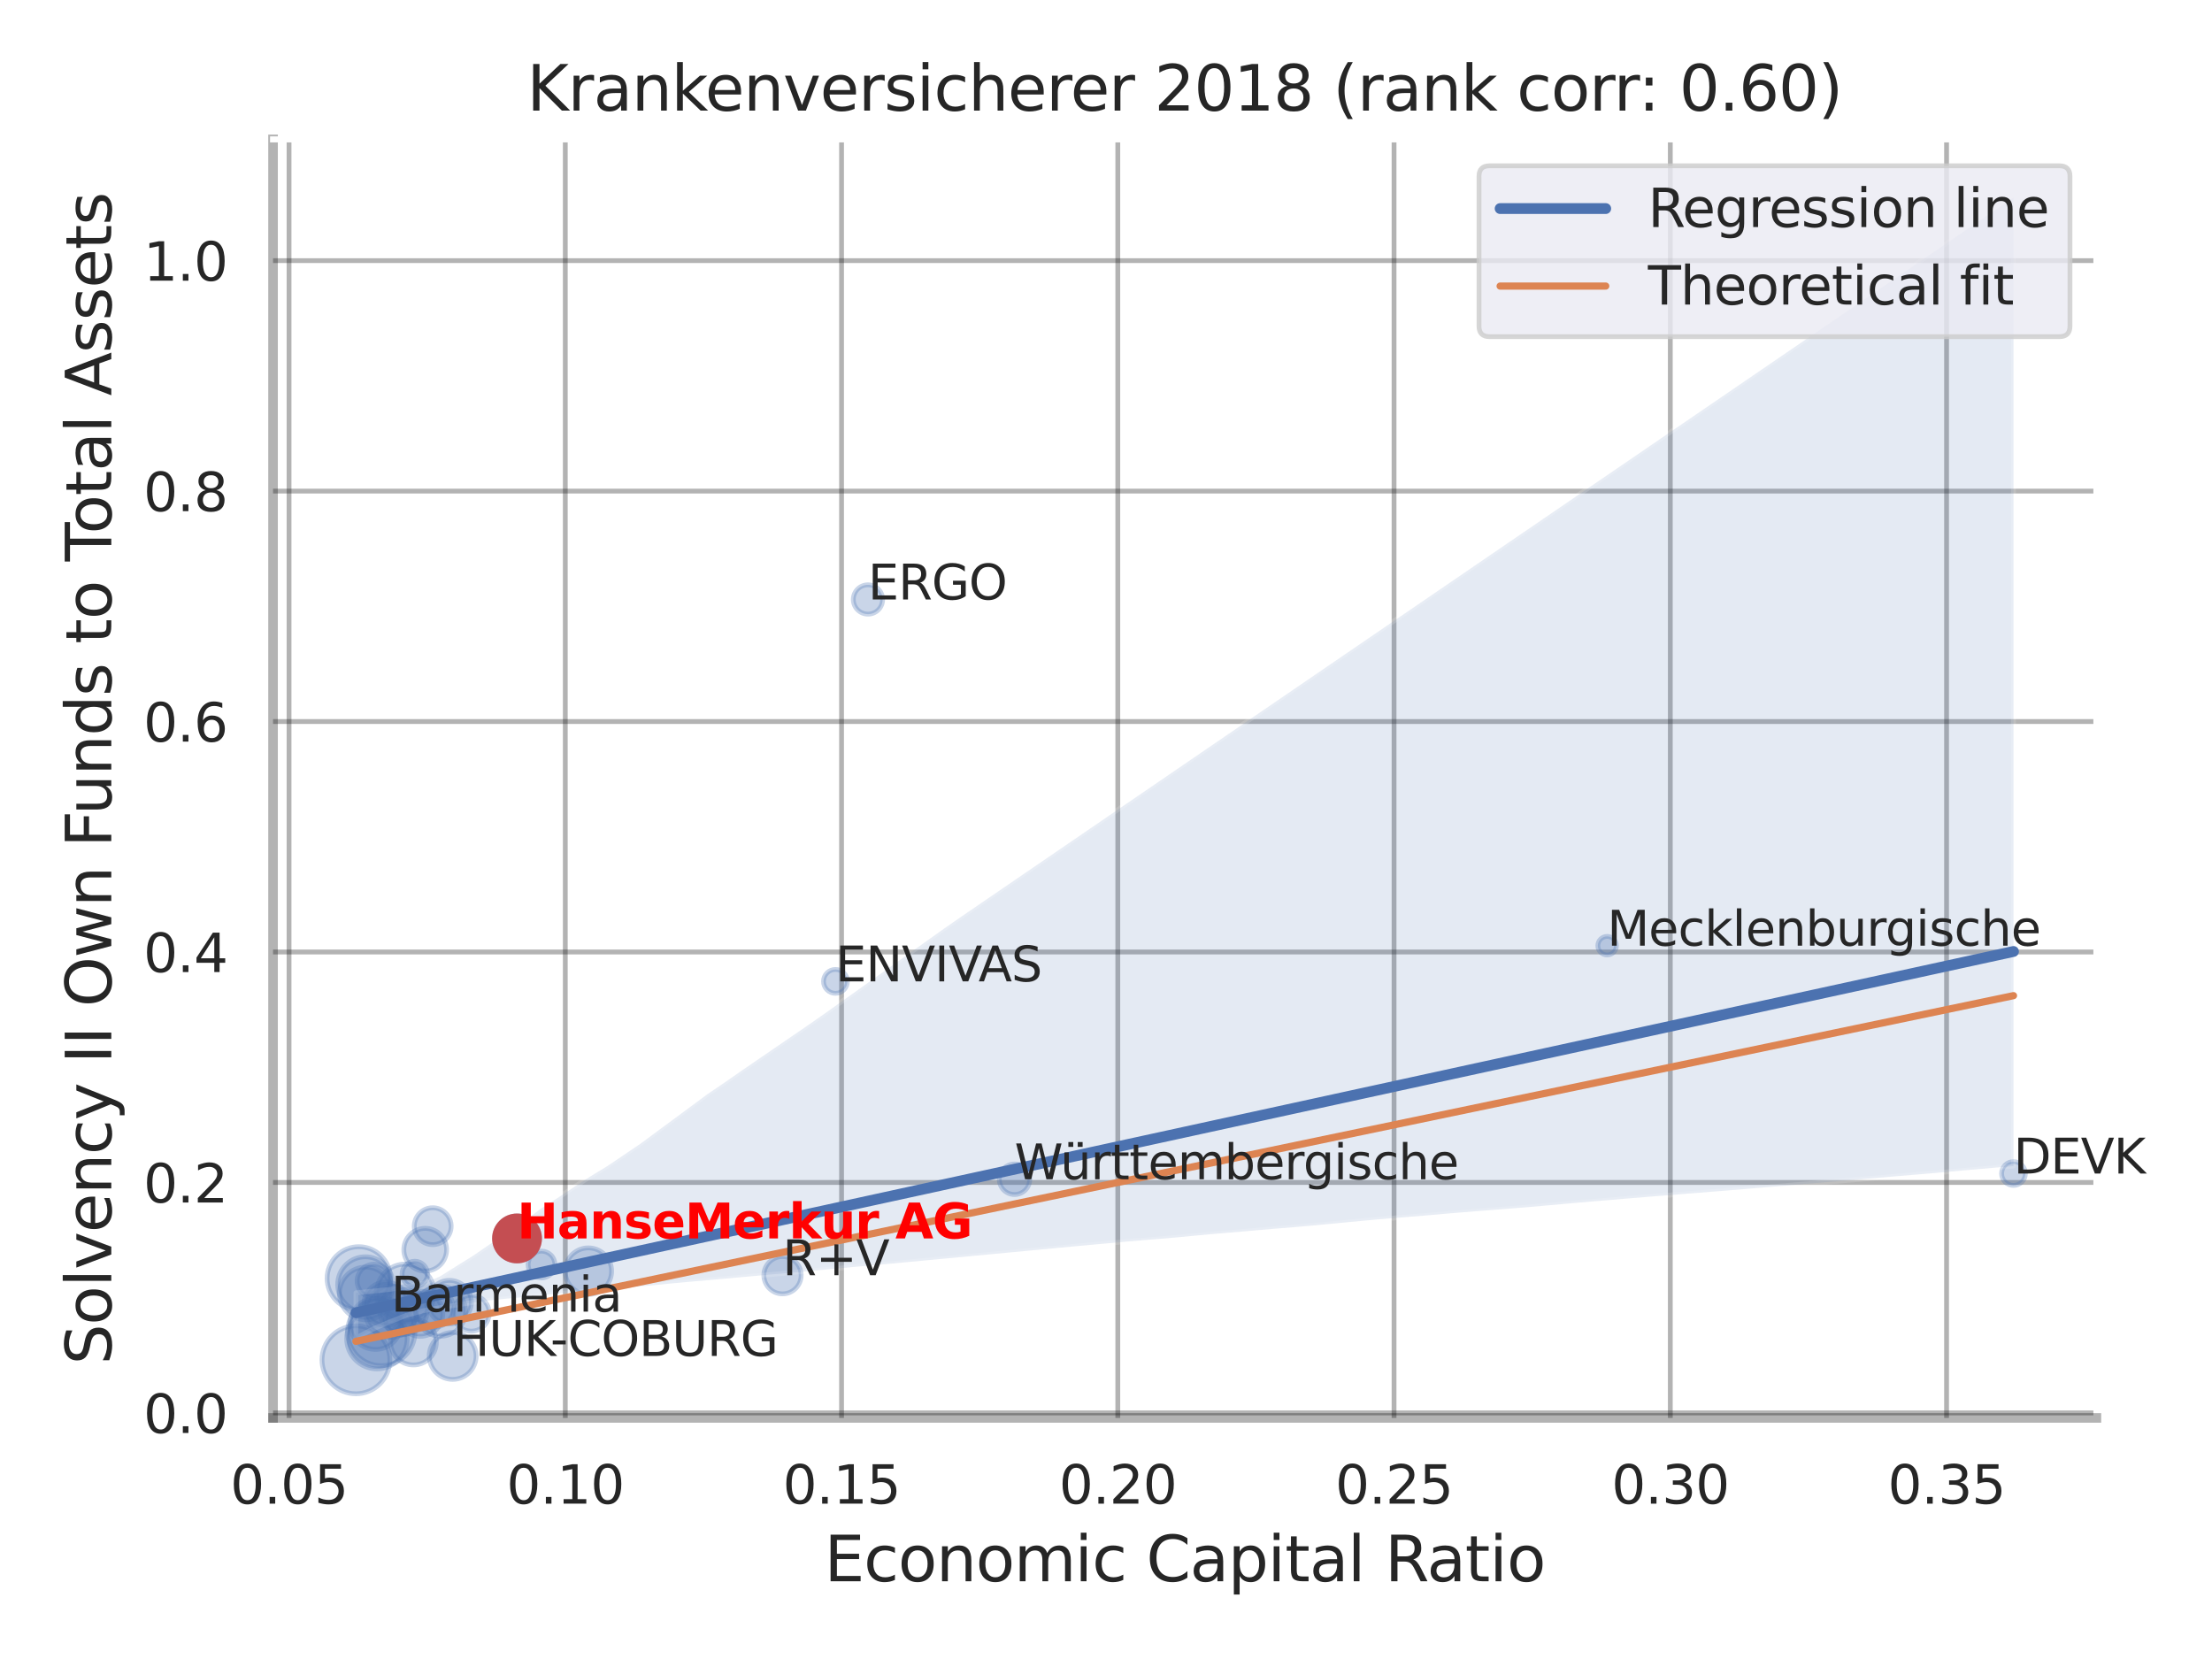 <?xml version="1.0" encoding="utf-8" standalone="no"?>
<!DOCTYPE svg PUBLIC "-//W3C//DTD SVG 1.1//EN"
  "http://www.w3.org/Graphics/SVG/1.1/DTD/svg11.dtd">
<svg xmlns:xlink="http://www.w3.org/1999/xlink" width="460.8pt" height="345.6pt" viewBox="0 0 460.8 345.6" xmlns="http://www.w3.org/2000/svg" version="1.1">
 <defs>
  <style type="text/css">*{stroke-linejoin: round; stroke-linecap: butt}</style>
 </defs>
 <g id="figure_1">
  <g id="patch_1">
   <path d="M 0 345.6 
L 460.8 345.6 
L 460.8 0 
L 0 0 
z
" style="fill: #ffffff"/>
  </g>
  <g id="axes_1">
   <g id="patch_2">
    <path d="M 56.88 295.38 
L 436.713 295.38 
L 436.713 29.04 
L 56.88 29.04 
z
" style="fill: #ffffff"/>
   </g>
   <g id="matplotlib.axis_1">
    <g id="xtick_1">
     <g id="line2d_1">
      <path d="M 60.213 295.38 
L 60.213 29.04 
" clip-path="url(#p6058b7169d)" style="fill: none; stroke: #000000; stroke-opacity: 0.3; stroke-linecap: round"/>
     </g>
     <g id="text_1">
      <!-- 0.05 -->
      <g style="fill: #262626" transform="translate(47.967 313.238) scale(0.11 -0.11)">
       <defs>
        <path id="DejaVuSans-30" d="M 2034 4250 
Q 1547 4250 1301 3770 
Q 1056 3291 1056 2328 
Q 1056 1369 1301 889 
Q 1547 409 2034 409 
Q 2525 409 2770 889 
Q 3016 1369 3016 2328 
Q 3016 3291 2770 3770 
Q 2525 4250 2034 4250 
z
M 2034 4750 
Q 2819 4750 3233 4129 
Q 3647 3509 3647 2328 
Q 3647 1150 3233 529 
Q 2819 -91 2034 -91 
Q 1250 -91 836 529 
Q 422 1150 422 2328 
Q 422 3509 836 4129 
Q 1250 4750 2034 4750 
z
" transform="scale(0.016)"/>
        <path id="DejaVuSans-2e" d="M 684 794 
L 1344 794 
L 1344 0 
L 684 0 
L 684 794 
z
" transform="scale(0.016)"/>
        <path id="DejaVuSans-35" d="M 691 4666 
L 3169 4666 
L 3169 4134 
L 1269 4134 
L 1269 2991 
Q 1406 3038 1543 3061 
Q 1681 3084 1819 3084 
Q 2600 3084 3056 2656 
Q 3513 2228 3513 1497 
Q 3513 744 3044 326 
Q 2575 -91 1722 -91 
Q 1428 -91 1123 -41 
Q 819 9 494 109 
L 494 744 
Q 775 591 1075 516 
Q 1375 441 1709 441 
Q 2250 441 2565 725 
Q 2881 1009 2881 1497 
Q 2881 1984 2565 2268 
Q 2250 2553 1709 2553 
Q 1456 2553 1204 2497 
Q 953 2441 691 2322 
L 691 4666 
z
" transform="scale(0.016)"/>
       </defs>
       <use xlink:href="#DejaVuSans-30"/>
       <use xlink:href="#DejaVuSans-2e" x="63.623"/>
       <use xlink:href="#DejaVuSans-30" x="95.41"/>
       <use xlink:href="#DejaVuSans-35" x="159.033"/>
      </g>
     </g>
    </g>
    <g id="xtick_2">
     <g id="line2d_2">
      <path d="M 117.761 295.38 
L 117.761 29.04 
" clip-path="url(#p6058b7169d)" style="fill: none; stroke: #000000; stroke-opacity: 0.3; stroke-linecap: round"/>
     </g>
     <g id="text_2">
      <!-- 0.10 -->
      <g style="fill: #262626" transform="translate(105.515 313.238) scale(0.11 -0.11)">
       <defs>
        <path id="DejaVuSans-31" d="M 794 531 
L 1825 531 
L 1825 4091 
L 703 3866 
L 703 4441 
L 1819 4666 
L 2450 4666 
L 2450 531 
L 3481 531 
L 3481 0 
L 794 0 
L 794 531 
z
" transform="scale(0.016)"/>
       </defs>
       <use xlink:href="#DejaVuSans-30"/>
       <use xlink:href="#DejaVuSans-2e" x="63.623"/>
       <use xlink:href="#DejaVuSans-31" x="95.41"/>
       <use xlink:href="#DejaVuSans-30" x="159.033"/>
      </g>
     </g>
    </g>
    <g id="xtick_3">
     <g id="line2d_3">
      <path d="M 175.31 295.38 
L 175.31 29.04 
" clip-path="url(#p6058b7169d)" style="fill: none; stroke: #000000; stroke-opacity: 0.3; stroke-linecap: round"/>
     </g>
     <g id="text_3">
      <!-- 0.15 -->
      <g style="fill: #262626" transform="translate(163.064 313.238) scale(0.11 -0.11)">
       <use xlink:href="#DejaVuSans-30"/>
       <use xlink:href="#DejaVuSans-2e" x="63.623"/>
       <use xlink:href="#DejaVuSans-31" x="95.41"/>
       <use xlink:href="#DejaVuSans-35" x="159.033"/>
      </g>
     </g>
    </g>
    <g id="xtick_4">
     <g id="line2d_4">
      <path d="M 232.858 295.38 
L 232.858 29.04 
" clip-path="url(#p6058b7169d)" style="fill: none; stroke: #000000; stroke-opacity: 0.3; stroke-linecap: round"/>
     </g>
     <g id="text_4">
      <!-- 0.20 -->
      <g style="fill: #262626" transform="translate(220.612 313.238) scale(0.11 -0.11)">
       <defs>
        <path id="DejaVuSans-32" d="M 1228 531 
L 3431 531 
L 3431 0 
L 469 0 
L 469 531 
Q 828 903 1448 1529 
Q 2069 2156 2228 2338 
Q 2531 2678 2651 2914 
Q 2772 3150 2772 3378 
Q 2772 3750 2511 3984 
Q 2250 4219 1831 4219 
Q 1534 4219 1204 4116 
Q 875 4013 500 3803 
L 500 4441 
Q 881 4594 1212 4672 
Q 1544 4750 1819 4750 
Q 2544 4750 2975 4387 
Q 3406 4025 3406 3419 
Q 3406 3131 3298 2873 
Q 3191 2616 2906 2266 
Q 2828 2175 2409 1742 
Q 1991 1309 1228 531 
z
" transform="scale(0.016)"/>
       </defs>
       <use xlink:href="#DejaVuSans-30"/>
       <use xlink:href="#DejaVuSans-2e" x="63.623"/>
       <use xlink:href="#DejaVuSans-32" x="95.41"/>
       <use xlink:href="#DejaVuSans-30" x="159.033"/>
      </g>
     </g>
    </g>
    <g id="xtick_5">
     <g id="line2d_5">
      <path d="M 290.406 295.38 
L 290.406 29.04 
" clip-path="url(#p6058b7169d)" style="fill: none; stroke: #000000; stroke-opacity: 0.3; stroke-linecap: round"/>
     </g>
     <g id="text_5">
      <!-- 0.25 -->
      <g style="fill: #262626" transform="translate(278.16 313.238) scale(0.11 -0.11)">
       <use xlink:href="#DejaVuSans-30"/>
       <use xlink:href="#DejaVuSans-2e" x="63.623"/>
       <use xlink:href="#DejaVuSans-32" x="95.41"/>
       <use xlink:href="#DejaVuSans-35" x="159.033"/>
      </g>
     </g>
    </g>
    <g id="xtick_6">
     <g id="line2d_6">
      <path d="M 347.955 295.38 
L 347.955 29.04 
" clip-path="url(#p6058b7169d)" style="fill: none; stroke: #000000; stroke-opacity: 0.3; stroke-linecap: round"/>
     </g>
     <g id="text_6">
      <!-- 0.30 -->
      <g style="fill: #262626" transform="translate(335.709 313.238) scale(0.11 -0.11)">
       <defs>
        <path id="DejaVuSans-33" d="M 2597 2516 
Q 3050 2419 3304 2112 
Q 3559 1806 3559 1356 
Q 3559 666 3084 287 
Q 2609 -91 1734 -91 
Q 1441 -91 1130 -33 
Q 819 25 488 141 
L 488 750 
Q 750 597 1062 519 
Q 1375 441 1716 441 
Q 2309 441 2620 675 
Q 2931 909 2931 1356 
Q 2931 1769 2642 2001 
Q 2353 2234 1838 2234 
L 1294 2234 
L 1294 2753 
L 1863 2753 
Q 2328 2753 2575 2939 
Q 2822 3125 2822 3475 
Q 2822 3834 2567 4026 
Q 2313 4219 1838 4219 
Q 1578 4219 1281 4162 
Q 984 4106 628 3988 
L 628 4550 
Q 988 4650 1302 4700 
Q 1616 4750 1894 4750 
Q 2613 4750 3031 4423 
Q 3450 4097 3450 3541 
Q 3450 3153 3228 2886 
Q 3006 2619 2597 2516 
z
" transform="scale(0.016)"/>
       </defs>
       <use xlink:href="#DejaVuSans-30"/>
       <use xlink:href="#DejaVuSans-2e" x="63.623"/>
       <use xlink:href="#DejaVuSans-33" x="95.41"/>
       <use xlink:href="#DejaVuSans-30" x="159.033"/>
      </g>
     </g>
    </g>
    <g id="xtick_7">
     <g id="line2d_7">
      <path d="M 405.503 295.38 
L 405.503 29.04 
" clip-path="url(#p6058b7169d)" style="fill: none; stroke: #000000; stroke-opacity: 0.3; stroke-linecap: round"/>
     </g>
     <g id="text_7">
      <!-- 0.35 -->
      <g style="fill: #262626" transform="translate(393.257 313.238) scale(0.11 -0.11)">
       <use xlink:href="#DejaVuSans-30"/>
       <use xlink:href="#DejaVuSans-2e" x="63.623"/>
       <use xlink:href="#DejaVuSans-33" x="95.41"/>
       <use xlink:href="#DejaVuSans-35" x="159.033"/>
      </g>
     </g>
    </g>
    <g id="text_8">
     <!-- Economic Capital Ratio -->
     <g style="fill: #262626" transform="translate(171.722 329.404) scale(0.13 -0.13)">
      <defs>
       <path id="DejaVuSans-45" d="M 628 4666 
L 3578 4666 
L 3578 4134 
L 1259 4134 
L 1259 2753 
L 3481 2753 
L 3481 2222 
L 1259 2222 
L 1259 531 
L 3634 531 
L 3634 0 
L 628 0 
L 628 4666 
z
" transform="scale(0.016)"/>
       <path id="DejaVuSans-63" d="M 3122 3366 
L 3122 2828 
Q 2878 2963 2633 3030 
Q 2388 3097 2138 3097 
Q 1578 3097 1268 2742 
Q 959 2388 959 1747 
Q 959 1106 1268 751 
Q 1578 397 2138 397 
Q 2388 397 2633 464 
Q 2878 531 3122 666 
L 3122 134 
Q 2881 22 2623 -34 
Q 2366 -91 2075 -91 
Q 1284 -91 818 406 
Q 353 903 353 1747 
Q 353 2603 823 3093 
Q 1294 3584 2113 3584 
Q 2378 3584 2631 3529 
Q 2884 3475 3122 3366 
z
" transform="scale(0.016)"/>
       <path id="DejaVuSans-6f" d="M 1959 3097 
Q 1497 3097 1228 2736 
Q 959 2375 959 1747 
Q 959 1119 1226 758 
Q 1494 397 1959 397 
Q 2419 397 2687 759 
Q 2956 1122 2956 1747 
Q 2956 2369 2687 2733 
Q 2419 3097 1959 3097 
z
M 1959 3584 
Q 2709 3584 3137 3096 
Q 3566 2609 3566 1747 
Q 3566 888 3137 398 
Q 2709 -91 1959 -91 
Q 1206 -91 779 398 
Q 353 888 353 1747 
Q 353 2609 779 3096 
Q 1206 3584 1959 3584 
z
" transform="scale(0.016)"/>
       <path id="DejaVuSans-6e" d="M 3513 2113 
L 3513 0 
L 2938 0 
L 2938 2094 
Q 2938 2591 2744 2837 
Q 2550 3084 2163 3084 
Q 1697 3084 1428 2787 
Q 1159 2491 1159 1978 
L 1159 0 
L 581 0 
L 581 3500 
L 1159 3500 
L 1159 2956 
Q 1366 3272 1645 3428 
Q 1925 3584 2291 3584 
Q 2894 3584 3203 3211 
Q 3513 2838 3513 2113 
z
" transform="scale(0.016)"/>
       <path id="DejaVuSans-6d" d="M 3328 2828 
Q 3544 3216 3844 3400 
Q 4144 3584 4550 3584 
Q 5097 3584 5394 3201 
Q 5691 2819 5691 2113 
L 5691 0 
L 5113 0 
L 5113 2094 
Q 5113 2597 4934 2840 
Q 4756 3084 4391 3084 
Q 3944 3084 3684 2787 
Q 3425 2491 3425 1978 
L 3425 0 
L 2847 0 
L 2847 2094 
Q 2847 2600 2669 2842 
Q 2491 3084 2119 3084 
Q 1678 3084 1418 2786 
Q 1159 2488 1159 1978 
L 1159 0 
L 581 0 
L 581 3500 
L 1159 3500 
L 1159 2956 
Q 1356 3278 1631 3431 
Q 1906 3584 2284 3584 
Q 2666 3584 2933 3390 
Q 3200 3197 3328 2828 
z
" transform="scale(0.016)"/>
       <path id="DejaVuSans-69" d="M 603 3500 
L 1178 3500 
L 1178 0 
L 603 0 
L 603 3500 
z
M 603 4863 
L 1178 4863 
L 1178 4134 
L 603 4134 
L 603 4863 
z
" transform="scale(0.016)"/>
       <path id="DejaVuSans-20" transform="scale(0.016)"/>
       <path id="DejaVuSans-43" d="M 4122 4306 
L 4122 3641 
Q 3803 3938 3442 4084 
Q 3081 4231 2675 4231 
Q 1875 4231 1450 3742 
Q 1025 3253 1025 2328 
Q 1025 1406 1450 917 
Q 1875 428 2675 428 
Q 3081 428 3442 575 
Q 3803 722 4122 1019 
L 4122 359 
Q 3791 134 3420 21 
Q 3050 -91 2638 -91 
Q 1578 -91 968 557 
Q 359 1206 359 2328 
Q 359 3453 968 4101 
Q 1578 4750 2638 4750 
Q 3056 4750 3426 4639 
Q 3797 4528 4122 4306 
z
" transform="scale(0.016)"/>
       <path id="DejaVuSans-61" d="M 2194 1759 
Q 1497 1759 1228 1600 
Q 959 1441 959 1056 
Q 959 750 1161 570 
Q 1363 391 1709 391 
Q 2188 391 2477 730 
Q 2766 1069 2766 1631 
L 2766 1759 
L 2194 1759 
z
M 3341 1997 
L 3341 0 
L 2766 0 
L 2766 531 
Q 2569 213 2275 61 
Q 1981 -91 1556 -91 
Q 1019 -91 701 211 
Q 384 513 384 1019 
Q 384 1609 779 1909 
Q 1175 2209 1959 2209 
L 2766 2209 
L 2766 2266 
Q 2766 2663 2505 2880 
Q 2244 3097 1772 3097 
Q 1472 3097 1187 3025 
Q 903 2953 641 2809 
L 641 3341 
Q 956 3463 1253 3523 
Q 1550 3584 1831 3584 
Q 2591 3584 2966 3190 
Q 3341 2797 3341 1997 
z
" transform="scale(0.016)"/>
       <path id="DejaVuSans-70" d="M 1159 525 
L 1159 -1331 
L 581 -1331 
L 581 3500 
L 1159 3500 
L 1159 2969 
Q 1341 3281 1617 3432 
Q 1894 3584 2278 3584 
Q 2916 3584 3314 3078 
Q 3713 2572 3713 1747 
Q 3713 922 3314 415 
Q 2916 -91 2278 -91 
Q 1894 -91 1617 61 
Q 1341 213 1159 525 
z
M 3116 1747 
Q 3116 2381 2855 2742 
Q 2594 3103 2138 3103 
Q 1681 3103 1420 2742 
Q 1159 2381 1159 1747 
Q 1159 1113 1420 752 
Q 1681 391 2138 391 
Q 2594 391 2855 752 
Q 3116 1113 3116 1747 
z
" transform="scale(0.016)"/>
       <path id="DejaVuSans-74" d="M 1172 4494 
L 1172 3500 
L 2356 3500 
L 2356 3053 
L 1172 3053 
L 1172 1153 
Q 1172 725 1289 603 
Q 1406 481 1766 481 
L 2356 481 
L 2356 0 
L 1766 0 
Q 1100 0 847 248 
Q 594 497 594 1153 
L 594 3053 
L 172 3053 
L 172 3500 
L 594 3500 
L 594 4494 
L 1172 4494 
z
" transform="scale(0.016)"/>
       <path id="DejaVuSans-6c" d="M 603 4863 
L 1178 4863 
L 1178 0 
L 603 0 
L 603 4863 
z
" transform="scale(0.016)"/>
       <path id="DejaVuSans-52" d="M 2841 2188 
Q 3044 2119 3236 1894 
Q 3428 1669 3622 1275 
L 4263 0 
L 3584 0 
L 2988 1197 
Q 2756 1666 2539 1819 
Q 2322 1972 1947 1972 
L 1259 1972 
L 1259 0 
L 628 0 
L 628 4666 
L 2053 4666 
Q 2853 4666 3247 4331 
Q 3641 3997 3641 3322 
Q 3641 2881 3436 2590 
Q 3231 2300 2841 2188 
z
M 1259 4147 
L 1259 2491 
L 2053 2491 
Q 2509 2491 2742 2702 
Q 2975 2913 2975 3322 
Q 2975 3731 2742 3939 
Q 2509 4147 2053 4147 
L 1259 4147 
z
" transform="scale(0.016)"/>
      </defs>
      <use xlink:href="#DejaVuSans-45"/>
      <use xlink:href="#DejaVuSans-63" x="63.184"/>
      <use xlink:href="#DejaVuSans-6f" x="118.164"/>
      <use xlink:href="#DejaVuSans-6e" x="179.346"/>
      <use xlink:href="#DejaVuSans-6f" x="242.725"/>
      <use xlink:href="#DejaVuSans-6d" x="303.906"/>
      <use xlink:href="#DejaVuSans-69" x="401.318"/>
      <use xlink:href="#DejaVuSans-63" x="429.102"/>
      <use xlink:href="#DejaVuSans-20" x="484.082"/>
      <use xlink:href="#DejaVuSans-43" x="515.869"/>
      <use xlink:href="#DejaVuSans-61" x="585.693"/>
      <use xlink:href="#DejaVuSans-70" x="646.973"/>
      <use xlink:href="#DejaVuSans-69" x="710.449"/>
      <use xlink:href="#DejaVuSans-74" x="738.232"/>
      <use xlink:href="#DejaVuSans-61" x="777.441"/>
      <use xlink:href="#DejaVuSans-6c" x="838.721"/>
      <use xlink:href="#DejaVuSans-20" x="866.504"/>
      <use xlink:href="#DejaVuSans-52" x="898.291"/>
      <use xlink:href="#DejaVuSans-61" x="965.523"/>
      <use xlink:href="#DejaVuSans-74" x="1026.803"/>
      <use xlink:href="#DejaVuSans-69" x="1066.012"/>
      <use xlink:href="#DejaVuSans-6f" x="1093.795"/>
     </g>
    </g>
   </g>
   <g id="matplotlib.axis_2">
    <g id="ytick_1">
     <g id="line2d_8">
      <path d="M 56.88 294.334 
L 436.713 294.334 
" clip-path="url(#p6058b7169d)" style="fill: none; stroke: #000000; stroke-opacity: 0.3; stroke-linecap: round"/>
     </g>
     <g id="text_9">
      <!-- 0.0 -->
      <g style="fill: #262626" transform="translate(29.887 298.513) scale(0.11 -0.11)">
       <use xlink:href="#DejaVuSans-30"/>
       <use xlink:href="#DejaVuSans-2e" x="63.623"/>
       <use xlink:href="#DejaVuSans-30" x="95.41"/>
      </g>
     </g>
    </g>
    <g id="ytick_2">
     <g id="line2d_9">
      <path d="M 56.88 246.325 
L 436.713 246.325 
" clip-path="url(#p6058b7169d)" style="fill: none; stroke: #000000; stroke-opacity: 0.3; stroke-linecap: round"/>
     </g>
     <g id="text_10">
      <!-- 0.2 -->
      <g style="fill: #262626" transform="translate(29.887 250.504) scale(0.11 -0.11)">
       <use xlink:href="#DejaVuSans-30"/>
       <use xlink:href="#DejaVuSans-2e" x="63.623"/>
       <use xlink:href="#DejaVuSans-32" x="95.41"/>
      </g>
     </g>
    </g>
    <g id="ytick_3">
     <g id="line2d_10">
      <path d="M 56.88 198.317 
L 436.713 198.317 
" clip-path="url(#p6058b7169d)" style="fill: none; stroke: #000000; stroke-opacity: 0.3; stroke-linecap: round"/>
     </g>
     <g id="text_11">
      <!-- 0.4 -->
      <g style="fill: #262626" transform="translate(29.887 202.496) scale(0.11 -0.11)">
       <defs>
        <path id="DejaVuSans-34" d="M 2419 4116 
L 825 1625 
L 2419 1625 
L 2419 4116 
z
M 2253 4666 
L 3047 4666 
L 3047 1625 
L 3713 1625 
L 3713 1100 
L 3047 1100 
L 3047 0 
L 2419 0 
L 2419 1100 
L 313 1100 
L 313 1709 
L 2253 4666 
z
" transform="scale(0.016)"/>
       </defs>
       <use xlink:href="#DejaVuSans-30"/>
       <use xlink:href="#DejaVuSans-2e" x="63.623"/>
       <use xlink:href="#DejaVuSans-34" x="95.41"/>
      </g>
     </g>
    </g>
    <g id="ytick_4">
     <g id="line2d_11">
      <path d="M 56.88 150.309 
L 436.713 150.309 
" clip-path="url(#p6058b7169d)" style="fill: none; stroke: #000000; stroke-opacity: 0.3; stroke-linecap: round"/>
     </g>
     <g id="text_12">
      <!-- 0.6 -->
      <g style="fill: #262626" transform="translate(29.887 154.488) scale(0.11 -0.11)">
       <defs>
        <path id="DejaVuSans-36" d="M 2113 2584 
Q 1688 2584 1439 2293 
Q 1191 2003 1191 1497 
Q 1191 994 1439 701 
Q 1688 409 2113 409 
Q 2538 409 2786 701 
Q 3034 994 3034 1497 
Q 3034 2003 2786 2293 
Q 2538 2584 2113 2584 
z
M 3366 4563 
L 3366 3988 
Q 3128 4100 2886 4159 
Q 2644 4219 2406 4219 
Q 1781 4219 1451 3797 
Q 1122 3375 1075 2522 
Q 1259 2794 1537 2939 
Q 1816 3084 2150 3084 
Q 2853 3084 3261 2657 
Q 3669 2231 3669 1497 
Q 3669 778 3244 343 
Q 2819 -91 2113 -91 
Q 1303 -91 875 529 
Q 447 1150 447 2328 
Q 447 3434 972 4092 
Q 1497 4750 2381 4750 
Q 2619 4750 2861 4703 
Q 3103 4656 3366 4563 
z
" transform="scale(0.016)"/>
       </defs>
       <use xlink:href="#DejaVuSans-30"/>
       <use xlink:href="#DejaVuSans-2e" x="63.623"/>
       <use xlink:href="#DejaVuSans-36" x="95.41"/>
      </g>
     </g>
    </g>
    <g id="ytick_5">
     <g id="line2d_12">
      <path d="M 56.88 102.3 
L 436.713 102.3 
" clip-path="url(#p6058b7169d)" style="fill: none; stroke: #000000; stroke-opacity: 0.3; stroke-linecap: round"/>
     </g>
     <g id="text_13">
      <!-- 0.8 -->
      <g style="fill: #262626" transform="translate(29.887 106.479) scale(0.11 -0.11)">
       <defs>
        <path id="DejaVuSans-38" d="M 2034 2216 
Q 1584 2216 1326 1975 
Q 1069 1734 1069 1313 
Q 1069 891 1326 650 
Q 1584 409 2034 409 
Q 2484 409 2743 651 
Q 3003 894 3003 1313 
Q 3003 1734 2745 1975 
Q 2488 2216 2034 2216 
z
M 1403 2484 
Q 997 2584 770 2862 
Q 544 3141 544 3541 
Q 544 4100 942 4425 
Q 1341 4750 2034 4750 
Q 2731 4750 3128 4425 
Q 3525 4100 3525 3541 
Q 3525 3141 3298 2862 
Q 3072 2584 2669 2484 
Q 3125 2378 3379 2068 
Q 3634 1759 3634 1313 
Q 3634 634 3220 271 
Q 2806 -91 2034 -91 
Q 1263 -91 848 271 
Q 434 634 434 1313 
Q 434 1759 690 2068 
Q 947 2378 1403 2484 
z
M 1172 3481 
Q 1172 3119 1398 2916 
Q 1625 2713 2034 2713 
Q 2441 2713 2670 2916 
Q 2900 3119 2900 3481 
Q 2900 3844 2670 4047 
Q 2441 4250 2034 4250 
Q 1625 4250 1398 4047 
Q 1172 3844 1172 3481 
z
" transform="scale(0.016)"/>
       </defs>
       <use xlink:href="#DejaVuSans-30"/>
       <use xlink:href="#DejaVuSans-2e" x="63.623"/>
       <use xlink:href="#DejaVuSans-38" x="95.41"/>
      </g>
     </g>
    </g>
    <g id="ytick_6">
     <g id="line2d_13">
      <path d="M 56.88 54.292 
L 436.713 54.292 
" clip-path="url(#p6058b7169d)" style="fill: none; stroke: #000000; stroke-opacity: 0.3; stroke-linecap: round"/>
     </g>
     <g id="text_14">
      <!-- 1.0 -->
      <g style="fill: #262626" transform="translate(29.887 58.471) scale(0.11 -0.11)">
       <use xlink:href="#DejaVuSans-31"/>
       <use xlink:href="#DejaVuSans-2e" x="63.623"/>
       <use xlink:href="#DejaVuSans-30" x="95.41"/>
      </g>
     </g>
    </g>
    <g id="text_15">
     <!-- Solvency II Own Funds to Total Assets -->
     <g style="fill: #262626" transform="translate(23.183 284.278) rotate(-90) scale(0.13 -0.13)">
      <defs>
       <path id="DejaVuSans-53" d="M 3425 4513 
L 3425 3897 
Q 3066 4069 2747 4153 
Q 2428 4238 2131 4238 
Q 1616 4238 1336 4038 
Q 1056 3838 1056 3469 
Q 1056 3159 1242 3001 
Q 1428 2844 1947 2747 
L 2328 2669 
Q 3034 2534 3370 2195 
Q 3706 1856 3706 1288 
Q 3706 609 3251 259 
Q 2797 -91 1919 -91 
Q 1588 -91 1214 -16 
Q 841 59 441 206 
L 441 856 
Q 825 641 1194 531 
Q 1563 422 1919 422 
Q 2459 422 2753 634 
Q 3047 847 3047 1241 
Q 3047 1584 2836 1778 
Q 2625 1972 2144 2069 
L 1759 2144 
Q 1053 2284 737 2584 
Q 422 2884 422 3419 
Q 422 4038 858 4394 
Q 1294 4750 2059 4750 
Q 2388 4750 2728 4690 
Q 3069 4631 3425 4513 
z
" transform="scale(0.016)"/>
       <path id="DejaVuSans-76" d="M 191 3500 
L 800 3500 
L 1894 563 
L 2988 3500 
L 3597 3500 
L 2284 0 
L 1503 0 
L 191 3500 
z
" transform="scale(0.016)"/>
       <path id="DejaVuSans-65" d="M 3597 1894 
L 3597 1613 
L 953 1613 
Q 991 1019 1311 708 
Q 1631 397 2203 397 
Q 2534 397 2845 478 
Q 3156 559 3463 722 
L 3463 178 
Q 3153 47 2828 -22 
Q 2503 -91 2169 -91 
Q 1331 -91 842 396 
Q 353 884 353 1716 
Q 353 2575 817 3079 
Q 1281 3584 2069 3584 
Q 2775 3584 3186 3129 
Q 3597 2675 3597 1894 
z
M 3022 2063 
Q 3016 2534 2758 2815 
Q 2500 3097 2075 3097 
Q 1594 3097 1305 2825 
Q 1016 2553 972 2059 
L 3022 2063 
z
" transform="scale(0.016)"/>
       <path id="DejaVuSans-79" d="M 2059 -325 
Q 1816 -950 1584 -1140 
Q 1353 -1331 966 -1331 
L 506 -1331 
L 506 -850 
L 844 -850 
Q 1081 -850 1212 -737 
Q 1344 -625 1503 -206 
L 1606 56 
L 191 3500 
L 800 3500 
L 1894 763 
L 2988 3500 
L 3597 3500 
L 2059 -325 
z
" transform="scale(0.016)"/>
       <path id="DejaVuSans-49" d="M 628 4666 
L 1259 4666 
L 1259 0 
L 628 0 
L 628 4666 
z
" transform="scale(0.016)"/>
       <path id="DejaVuSans-4f" d="M 2522 4238 
Q 1834 4238 1429 3725 
Q 1025 3213 1025 2328 
Q 1025 1447 1429 934 
Q 1834 422 2522 422 
Q 3209 422 3611 934 
Q 4013 1447 4013 2328 
Q 4013 3213 3611 3725 
Q 3209 4238 2522 4238 
z
M 2522 4750 
Q 3503 4750 4090 4092 
Q 4678 3434 4678 2328 
Q 4678 1225 4090 567 
Q 3503 -91 2522 -91 
Q 1538 -91 948 565 
Q 359 1222 359 2328 
Q 359 3434 948 4092 
Q 1538 4750 2522 4750 
z
" transform="scale(0.016)"/>
       <path id="DejaVuSans-77" d="M 269 3500 
L 844 3500 
L 1563 769 
L 2278 3500 
L 2956 3500 
L 3675 769 
L 4391 3500 
L 4966 3500 
L 4050 0 
L 3372 0 
L 2619 2869 
L 1863 0 
L 1184 0 
L 269 3500 
z
" transform="scale(0.016)"/>
       <path id="DejaVuSans-46" d="M 628 4666 
L 3309 4666 
L 3309 4134 
L 1259 4134 
L 1259 2759 
L 3109 2759 
L 3109 2228 
L 1259 2228 
L 1259 0 
L 628 0 
L 628 4666 
z
" transform="scale(0.016)"/>
       <path id="DejaVuSans-75" d="M 544 1381 
L 544 3500 
L 1119 3500 
L 1119 1403 
Q 1119 906 1312 657 
Q 1506 409 1894 409 
Q 2359 409 2629 706 
Q 2900 1003 2900 1516 
L 2900 3500 
L 3475 3500 
L 3475 0 
L 2900 0 
L 2900 538 
Q 2691 219 2414 64 
Q 2138 -91 1772 -91 
Q 1169 -91 856 284 
Q 544 659 544 1381 
z
M 1991 3584 
L 1991 3584 
z
" transform="scale(0.016)"/>
       <path id="DejaVuSans-64" d="M 2906 2969 
L 2906 4863 
L 3481 4863 
L 3481 0 
L 2906 0 
L 2906 525 
Q 2725 213 2448 61 
Q 2172 -91 1784 -91 
Q 1150 -91 751 415 
Q 353 922 353 1747 
Q 353 2572 751 3078 
Q 1150 3584 1784 3584 
Q 2172 3584 2448 3432 
Q 2725 3281 2906 2969 
z
M 947 1747 
Q 947 1113 1208 752 
Q 1469 391 1925 391 
Q 2381 391 2643 752 
Q 2906 1113 2906 1747 
Q 2906 2381 2643 2742 
Q 2381 3103 1925 3103 
Q 1469 3103 1208 2742 
Q 947 2381 947 1747 
z
" transform="scale(0.016)"/>
       <path id="DejaVuSans-73" d="M 2834 3397 
L 2834 2853 
Q 2591 2978 2328 3040 
Q 2066 3103 1784 3103 
Q 1356 3103 1142 2972 
Q 928 2841 928 2578 
Q 928 2378 1081 2264 
Q 1234 2150 1697 2047 
L 1894 2003 
Q 2506 1872 2764 1633 
Q 3022 1394 3022 966 
Q 3022 478 2636 193 
Q 2250 -91 1575 -91 
Q 1294 -91 989 -36 
Q 684 19 347 128 
L 347 722 
Q 666 556 975 473 
Q 1284 391 1588 391 
Q 1994 391 2212 530 
Q 2431 669 2431 922 
Q 2431 1156 2273 1281 
Q 2116 1406 1581 1522 
L 1381 1569 
Q 847 1681 609 1914 
Q 372 2147 372 2553 
Q 372 3047 722 3315 
Q 1072 3584 1716 3584 
Q 2034 3584 2315 3537 
Q 2597 3491 2834 3397 
z
" transform="scale(0.016)"/>
       <path id="DejaVuSans-54" d="M -19 4666 
L 3928 4666 
L 3928 4134 
L 2272 4134 
L 2272 0 
L 1638 0 
L 1638 4134 
L -19 4134 
L -19 4666 
z
" transform="scale(0.016)"/>
       <path id="DejaVuSans-41" d="M 2188 4044 
L 1331 1722 
L 3047 1722 
L 2188 4044 
z
M 1831 4666 
L 2547 4666 
L 4325 0 
L 3669 0 
L 3244 1197 
L 1141 1197 
L 716 0 
L 50 0 
L 1831 4666 
z
" transform="scale(0.016)"/>
      </defs>
      <use xlink:href="#DejaVuSans-53"/>
      <use xlink:href="#DejaVuSans-6f" x="63.477"/>
      <use xlink:href="#DejaVuSans-6c" x="124.658"/>
      <use xlink:href="#DejaVuSans-76" x="152.441"/>
      <use xlink:href="#DejaVuSans-65" x="211.621"/>
      <use xlink:href="#DejaVuSans-6e" x="273.145"/>
      <use xlink:href="#DejaVuSans-63" x="336.523"/>
      <use xlink:href="#DejaVuSans-79" x="391.504"/>
      <use xlink:href="#DejaVuSans-20" x="450.684"/>
      <use xlink:href="#DejaVuSans-49" x="482.471"/>
      <use xlink:href="#DejaVuSans-49" x="511.963"/>
      <use xlink:href="#DejaVuSans-20" x="541.455"/>
      <use xlink:href="#DejaVuSans-4f" x="573.242"/>
      <use xlink:href="#DejaVuSans-77" x="651.953"/>
      <use xlink:href="#DejaVuSans-6e" x="733.74"/>
      <use xlink:href="#DejaVuSans-20" x="797.119"/>
      <use xlink:href="#DejaVuSans-46" x="828.906"/>
      <use xlink:href="#DejaVuSans-75" x="880.926"/>
      <use xlink:href="#DejaVuSans-6e" x="944.305"/>
      <use xlink:href="#DejaVuSans-64" x="1007.684"/>
      <use xlink:href="#DejaVuSans-73" x="1071.16"/>
      <use xlink:href="#DejaVuSans-20" x="1123.26"/>
      <use xlink:href="#DejaVuSans-74" x="1155.047"/>
      <use xlink:href="#DejaVuSans-6f" x="1194.256"/>
      <use xlink:href="#DejaVuSans-20" x="1255.438"/>
      <use xlink:href="#DejaVuSans-54" x="1287.225"/>
      <use xlink:href="#DejaVuSans-6f" x="1331.309"/>
      <use xlink:href="#DejaVuSans-74" x="1392.49"/>
      <use xlink:href="#DejaVuSans-61" x="1431.699"/>
      <use xlink:href="#DejaVuSans-6c" x="1492.979"/>
      <use xlink:href="#DejaVuSans-20" x="1520.762"/>
      <use xlink:href="#DejaVuSans-41" x="1552.549"/>
      <use xlink:href="#DejaVuSans-73" x="1620.957"/>
      <use xlink:href="#DejaVuSans-73" x="1673.057"/>
      <use xlink:href="#DejaVuSans-65" x="1725.156"/>
      <use xlink:href="#DejaVuSans-74" x="1786.68"/>
      <use xlink:href="#DejaVuSans-73" x="1825.889"/>
     </g>
    </g>
   </g>
   <g id="PathCollection_1">
    <path d="M 76.19 274.927 
C 77.644 274.927 79.039 274.349 80.068 273.321 
C 81.096 272.292 81.674 270.897 81.674 269.442 
C 81.674 267.988 81.096 266.593 80.068 265.564 
C 79.039 264.536 77.644 263.958 76.19 263.958 
C 74.735 263.958 73.34 264.536 72.311 265.564 
C 71.283 266.593 70.705 267.988 70.705 269.442 
C 70.705 270.897 71.283 272.292 72.311 273.321 
C 73.34 274.349 74.735 274.927 76.19 274.927 
z
" clip-path="url(#p6058b7169d)" style="fill: #4c72b0; fill-opacity: 0.3; stroke: #4c72b0; stroke-opacity: 0.3"/>
    <path d="M 78.522 285.157 
C 80.192 285.157 81.794 284.493 82.976 283.312 
C 84.157 282.13 84.821 280.528 84.821 278.857 
C 84.821 277.187 84.157 275.585 82.976 274.403 
C 81.794 273.222 80.192 272.558 78.522 272.558 
C 76.851 272.558 75.249 273.222 74.067 274.403 
C 72.886 275.585 72.222 277.187 72.222 278.857 
C 72.222 280.528 72.886 282.13 74.067 283.312 
C 75.249 284.493 76.851 285.157 78.522 285.157 
z
" clip-path="url(#p6058b7169d)" style="fill: #4c72b0; fill-opacity: 0.3; stroke: #4c72b0; stroke-opacity: 0.3"/>
    <path d="M 76.104 273.319 
C 77.631 273.319 79.095 272.713 80.174 271.633 
C 81.253 270.554 81.86 269.09 81.86 267.564 
C 81.86 266.037 81.253 264.573 80.174 263.494 
C 79.095 262.415 77.631 261.808 76.104 261.808 
C 74.578 261.808 73.114 262.415 72.034 263.494 
C 70.955 264.573 70.349 266.037 70.349 267.564 
C 70.349 269.09 70.955 270.554 72.034 271.633 
C 73.114 272.713 74.578 273.319 76.104 273.319 
z
" clip-path="url(#p6058b7169d)" style="fill: #4c72b0; fill-opacity: 0.3; stroke: #4c72b0; stroke-opacity: 0.3"/>
    <path d="M 122.566 269.647 
C 123.851 269.647 125.084 269.137 125.992 268.228 
C 126.901 267.319 127.411 266.087 127.411 264.802 
C 127.411 263.517 126.901 262.285 125.992 261.376 
C 125.084 260.467 123.851 259.957 122.566 259.957 
C 121.281 259.957 120.049 260.467 119.14 261.376 
C 118.232 262.285 117.721 263.517 117.721 264.802 
C 117.721 266.087 118.232 267.319 119.14 268.228 
C 120.049 269.137 121.281 269.647 122.566 269.647 
z
" clip-path="url(#p6058b7169d)" style="fill: #4c72b0; fill-opacity: 0.3; stroke: #4c72b0; stroke-opacity: 0.3"/>
    <path d="M 74.145 290.345 
C 76.02 290.345 77.819 289.6 79.145 288.274 
C 80.471 286.948 81.216 285.149 81.216 283.274 
C 81.216 281.398 80.471 279.6 79.145 278.274 
C 77.819 276.948 76.02 276.203 74.145 276.203 
C 72.27 276.203 70.471 276.948 69.145 278.274 
C 67.819 279.6 67.074 281.398 67.074 283.274 
C 67.074 285.149 67.819 286.948 69.145 288.274 
C 70.471 289.6 72.27 290.345 74.145 290.345 
z
" clip-path="url(#p6058b7169d)" style="fill: #4c72b0; fill-opacity: 0.3; stroke: #4c72b0; stroke-opacity: 0.3"/>
    <path d="M 74.741 272.906 
C 76.491 272.906 78.169 272.211 79.407 270.974 
C 80.644 269.736 81.34 268.057 81.34 266.307 
C 81.34 264.557 80.644 262.878 79.407 261.641 
C 78.169 260.403 76.491 259.708 74.741 259.708 
C 72.99 259.708 71.312 260.403 70.074 261.641 
C 68.837 262.878 68.141 264.557 68.141 266.307 
C 68.141 268.057 68.837 269.736 70.074 270.974 
C 71.312 272.211 72.99 272.906 74.741 272.906 
z
" clip-path="url(#p6058b7169d)" style="fill: #4c72b0; fill-opacity: 0.3; stroke: #4c72b0; stroke-opacity: 0.3"/>
    <path d="M 88.579 264.791 
C 89.759 264.791 90.892 264.322 91.727 263.486 
C 92.562 262.651 93.032 261.519 93.032 260.338 
C 93.032 259.157 92.562 258.024 91.727 257.189 
C 90.892 256.354 89.759 255.884 88.579 255.884 
C 87.398 255.884 86.265 256.354 85.43 257.189 
C 84.595 258.024 84.125 259.157 84.125 260.338 
C 84.125 261.519 84.595 262.651 85.43 263.486 
C 86.265 264.322 87.398 264.791 88.579 264.791 
z
" clip-path="url(#p6058b7169d)" style="fill: #4c72b0; fill-opacity: 0.3; stroke: #4c72b0; stroke-opacity: 0.3"/>
    <path d="M 86.131 284.342 
C 87.396 284.342 88.609 283.84 89.503 282.946 
C 90.397 282.052 90.9 280.839 90.9 279.574 
C 90.9 278.309 90.397 277.096 89.503 276.202 
C 88.609 275.308 87.396 274.806 86.131 274.806 
C 84.867 274.806 83.654 275.308 82.76 276.202 
C 81.866 277.096 81.363 278.309 81.363 279.574 
C 81.363 280.839 81.866 282.052 82.76 282.946 
C 83.654 283.84 84.867 284.342 86.131 284.342 
z
" clip-path="url(#p6058b7169d)" style="fill: #4c72b0; fill-opacity: 0.3; stroke: #4c72b0; stroke-opacity: 0.3"/>
    <path d="M 91.769 278.356 
C 93.151 278.356 94.477 277.807 95.455 276.829 
C 96.432 275.852 96.981 274.526 96.981 273.143 
C 96.981 271.761 96.432 270.435 95.455 269.457 
C 94.477 268.48 93.151 267.931 91.769 267.931 
C 90.386 267.931 89.06 268.48 88.083 269.457 
C 87.105 270.435 86.556 271.761 86.556 273.143 
C 86.556 274.526 87.105 275.852 88.083 276.829 
C 89.06 277.807 90.386 278.356 91.769 278.356 
z
" clip-path="url(#p6058b7169d)" style="fill: #4c72b0; fill-opacity: 0.3; stroke: #4c72b0; stroke-opacity: 0.3"/>
    <path d="M 79.426 284.494 
C 81.287 284.494 83.073 283.755 84.389 282.438 
C 85.706 281.122 86.445 279.336 86.445 277.475 
C 86.445 275.613 85.706 273.828 84.389 272.511 
C 83.073 271.195 81.287 270.455 79.426 270.455 
C 77.564 270.455 75.779 271.195 74.462 272.511 
C 73.146 273.828 72.406 275.613 72.406 277.475 
C 72.406 279.336 73.146 281.122 74.462 282.438 
C 75.779 283.755 77.564 284.494 79.426 284.494 
z
" clip-path="url(#p6058b7169d)" style="fill: #4c72b0; fill-opacity: 0.3; stroke: #4c72b0; stroke-opacity: 0.3"/>
    <path d="M 93.654 275.8 
C 94.858 275.8 96.012 275.322 96.863 274.471 
C 97.714 273.62 98.192 272.466 98.192 271.263 
C 98.192 270.059 97.714 268.905 96.863 268.054 
C 96.012 267.203 94.858 266.725 93.654 266.725 
C 92.451 266.725 91.297 267.203 90.446 268.054 
C 89.595 268.905 89.117 270.059 89.117 271.263 
C 89.117 272.466 89.595 273.62 90.446 274.471 
C 91.297 275.322 92.451 275.8 93.654 275.8 
z
" clip-path="url(#p6058b7169d)" style="fill: #4c72b0; fill-opacity: 0.3; stroke: #4c72b0; stroke-opacity: 0.3"/>
    <path d="M 84.446 275.361 
C 86.041 275.361 87.572 274.727 88.7 273.599 
C 89.828 272.471 90.462 270.94 90.462 269.345 
C 90.462 267.749 89.828 266.219 88.7 265.09 
C 87.572 263.962 86.041 263.328 84.446 263.328 
C 82.85 263.328 81.319 263.962 80.191 265.09 
C 79.063 266.219 78.429 267.749 78.429 269.345 
C 78.429 270.94 79.063 272.471 80.191 273.599 
C 81.319 274.727 82.85 275.361 84.446 275.361 
z
" clip-path="url(#p6058b7169d)" style="fill: #4c72b0; fill-opacity: 0.3; stroke: #4c72b0; stroke-opacity: 0.3"/>
    <path d="M 80.362 276.111 
C 81.56 276.111 82.709 275.635 83.556 274.787 
C 84.403 273.94 84.879 272.791 84.879 271.593 
C 84.879 270.395 84.403 269.245 83.556 268.398 
C 82.709 267.551 81.56 267.075 80.362 267.075 
C 79.164 267.075 78.014 267.551 77.167 268.398 
C 76.32 269.245 75.844 270.395 75.844 271.593 
C 75.844 272.791 76.32 273.94 77.167 274.787 
C 78.014 275.635 79.164 276.111 80.362 276.111 
z
" clip-path="url(#p6058b7169d)" style="fill: #4c72b0; fill-opacity: 0.3; stroke: #4c72b0; stroke-opacity: 0.3"/>
    <path d="M 90.459 276.472 
C 91.521 276.472 92.539 276.05 93.29 275.3 
C 94.041 274.549 94.463 273.53 94.463 272.468 
C 94.463 271.406 94.041 270.388 93.29 269.637 
C 92.539 268.886 91.521 268.464 90.459 268.464 
C 89.397 268.464 88.378 268.886 87.628 269.637 
C 86.877 270.388 86.455 271.406 86.455 272.468 
C 86.455 273.53 86.877 274.549 87.628 275.3 
C 88.378 276.05 89.397 276.472 90.459 276.472 
z
" clip-path="url(#p6058b7169d)" style="fill: #4c72b0; fill-opacity: 0.3; stroke: #4c72b0; stroke-opacity: 0.3"/>
    <path d="M 90.143 259.28 
C 91.162 259.28 92.139 258.875 92.86 258.155 
C 93.58 257.434 93.985 256.457 93.985 255.438 
C 93.985 254.419 93.58 253.441 92.86 252.721 
C 92.139 252 91.162 251.595 90.143 251.595 
C 89.124 251.595 88.147 252 87.426 252.721 
C 86.706 253.441 86.301 254.419 86.301 255.438 
C 86.301 256.457 86.706 257.434 87.426 258.155 
C 88.147 258.875 89.124 259.28 90.143 259.28 
z
" clip-path="url(#p6058b7169d)" style="fill: #4c72b0; fill-opacity: 0.3; stroke: #4c72b0; stroke-opacity: 0.3"/>
    <path d="M 163.011 269.534 
C 164.042 269.534 165.03 269.125 165.759 268.396 
C 166.488 267.667 166.897 266.679 166.897 265.648 
C 166.897 264.618 166.488 263.629 165.759 262.9 
C 165.03 262.172 164.042 261.762 163.011 261.762 
C 161.981 261.762 160.992 262.172 160.263 262.9 
C 159.535 263.629 159.125 264.618 159.125 265.648 
C 159.125 266.679 159.535 267.667 160.263 268.396 
C 160.992 269.125 161.981 269.534 163.011 269.534 
z
" clip-path="url(#p6058b7169d)" style="fill: #4c72b0; fill-opacity: 0.3; stroke: #4c72b0; stroke-opacity: 0.3"/>
    <path d="M 94.302 287.347 
C 95.598 287.347 96.841 286.832 97.757 285.916 
C 98.673 284.999 99.188 283.757 99.188 282.461 
C 99.188 281.165 98.673 279.923 97.757 279.006 
C 96.841 278.09 95.598 277.575 94.302 277.575 
C 93.006 277.575 91.764 278.09 90.847 279.006 
C 89.931 279.923 89.417 281.165 89.417 282.461 
C 89.417 283.757 89.931 284.999 90.847 285.916 
C 91.764 286.832 93.006 287.347 94.302 287.347 
z
" clip-path="url(#p6058b7169d)" style="fill: #4c72b0; fill-opacity: 0.3; stroke: #4c72b0; stroke-opacity: 0.3"/>
    <path d="M 86.408 268.045 
C 87.112 268.045 87.787 267.765 88.284 267.268 
C 88.782 266.77 89.062 266.095 89.062 265.391 
C 89.062 264.687 88.782 264.012 88.284 263.515 
C 87.787 263.017 87.112 262.738 86.408 262.738 
C 85.704 262.738 85.029 263.017 84.532 263.515 
C 84.034 264.012 83.754 264.687 83.754 265.391 
C 83.754 266.095 84.034 266.77 84.532 267.268 
C 85.029 267.765 85.704 268.045 86.408 268.045 
z
" clip-path="url(#p6058b7169d)" style="fill: #4c72b0; fill-opacity: 0.3; stroke: #4c72b0; stroke-opacity: 0.3"/>
    <path d="M 84.063 277.956 
C 85.371 277.956 86.626 277.436 87.551 276.511 
C 88.476 275.586 88.995 274.332 88.995 273.023 
C 88.995 271.715 88.476 270.461 87.551 269.536 
C 86.626 268.611 85.371 268.091 84.063 268.091 
C 82.755 268.091 81.5 268.611 80.575 269.536 
C 79.65 270.461 79.131 271.715 79.131 273.023 
C 79.131 274.332 79.65 275.586 80.575 276.511 
C 81.5 277.436 82.755 277.956 84.063 277.956 
z
" clip-path="url(#p6058b7169d)" style="fill: #4c72b0; fill-opacity: 0.3; stroke: #4c72b0; stroke-opacity: 0.3"/>
    <path d="M 174.04 206.925 
C 174.699 206.925 175.332 206.663 175.798 206.197 
C 176.264 205.731 176.526 205.098 176.526 204.439 
C 176.526 203.78 176.264 203.147 175.798 202.681 
C 175.332 202.215 174.699 201.953 174.04 201.953 
C 173.381 201.953 172.748 202.215 172.282 202.681 
C 171.816 203.147 171.554 203.78 171.554 204.439 
C 171.554 205.098 171.816 205.731 172.282 206.197 
C 172.748 206.663 173.381 206.925 174.04 206.925 
z
" clip-path="url(#p6058b7169d)" style="fill: #4c72b0; fill-opacity: 0.3; stroke: #4c72b0; stroke-opacity: 0.3"/>
    <path d="M 77.881 270.333 
C 78.805 270.333 79.692 269.966 80.345 269.313 
C 80.999 268.659 81.366 267.772 81.366 266.848 
C 81.366 265.924 80.999 265.037 80.345 264.383 
C 79.692 263.73 78.805 263.363 77.881 263.363 
C 76.956 263.363 76.07 263.73 75.416 264.383 
C 74.762 265.037 74.395 265.924 74.395 266.848 
C 74.395 267.772 74.762 268.659 75.416 269.313 
C 76.07 269.966 76.956 270.333 77.881 270.333 
z
" clip-path="url(#p6058b7169d)" style="fill: #4c72b0; fill-opacity: 0.3; stroke: #4c72b0; stroke-opacity: 0.3"/>
    <path d="M 180.814 127.933 
C 181.623 127.933 182.399 127.612 182.972 127.039 
C 183.544 126.467 183.865 125.691 183.865 124.881 
C 183.865 124.072 183.544 123.296 182.972 122.723 
C 182.399 122.151 181.623 121.829 180.814 121.829 
C 180.004 121.829 179.228 122.151 178.656 122.723 
C 178.083 123.296 177.762 124.072 177.762 124.881 
C 177.762 125.691 178.083 126.467 178.656 127.039 
C 179.228 127.612 180.004 127.933 180.814 127.933 
z
" clip-path="url(#p6058b7169d)" style="fill: #4c72b0; fill-opacity: 0.3; stroke: #4c72b0; stroke-opacity: 0.3"/>
    <path d="M 419.448 246.941 
C 420.105 246.941 420.735 246.68 421.199 246.216 
C 421.664 245.751 421.925 245.121 421.925 244.464 
C 421.925 243.807 421.664 243.177 421.199 242.713 
C 420.735 242.248 420.105 241.987 419.448 241.987 
C 418.791 241.987 418.161 242.248 417.696 242.713 
C 417.232 243.177 416.971 243.807 416.971 244.464 
C 416.971 245.121 417.232 245.751 417.696 246.216 
C 418.161 246.68 418.791 246.941 419.448 246.941 
z
" clip-path="url(#p6058b7169d)" style="fill: #4c72b0; fill-opacity: 0.3; stroke: #4c72b0; stroke-opacity: 0.3"/>
    <path d="M 78.226 281.114 
C 79.637 281.114 80.991 280.554 81.989 279.556 
C 82.987 278.558 83.548 277.204 83.548 275.792 
C 83.548 274.381 82.987 273.027 81.989 272.029 
C 80.991 271.031 79.637 270.47 78.226 270.47 
C 76.814 270.47 75.46 271.031 74.462 272.029 
C 73.464 273.027 72.904 274.381 72.904 275.792 
C 72.904 277.204 73.464 278.558 74.462 279.556 
C 75.46 280.554 76.814 281.114 78.226 281.114 
z
" clip-path="url(#p6058b7169d)" style="fill: #4c72b0; fill-opacity: 0.3; stroke: #4c72b0; stroke-opacity: 0.3"/>
    <path d="M 112.806 266.211 
C 113.546 266.211 114.255 265.917 114.778 265.394 
C 115.302 264.871 115.596 264.161 115.596 263.421 
C 115.596 262.681 115.302 261.971 114.778 261.448 
C 114.255 260.925 113.546 260.631 112.806 260.631 
C 112.066 260.631 111.356 260.925 110.833 261.448 
C 110.31 261.971 110.016 262.681 110.016 263.421 
C 110.016 264.161 110.31 264.871 110.833 265.394 
C 111.356 265.917 112.066 266.211 112.806 266.211 
z
" clip-path="url(#p6058b7169d)" style="fill: #4c72b0; fill-opacity: 0.3; stroke: #4c72b0; stroke-opacity: 0.3"/>
    <path d="M 211.345 248.841 
C 212.187 248.841 212.995 248.507 213.591 247.911 
C 214.186 247.316 214.521 246.508 214.521 245.666 
C 214.521 244.823 214.186 244.016 213.591 243.42 
C 212.995 242.825 212.187 242.49 211.345 242.49 
C 210.503 242.49 209.695 242.825 209.1 243.42 
C 208.504 244.016 208.17 244.823 208.17 245.666 
C 208.17 246.508 208.504 247.316 209.1 247.911 
C 209.695 248.507 210.503 248.841 211.345 248.841 
z
" clip-path="url(#p6058b7169d)" style="fill: #4c72b0; fill-opacity: 0.3; stroke: #4c72b0; stroke-opacity: 0.3"/>
    <path d="M 334.796 198.936 
C 335.309 198.936 335.801 198.732 336.164 198.369 
C 336.527 198.007 336.731 197.514 336.731 197.001 
C 336.731 196.488 336.527 195.996 336.164 195.634 
C 335.801 195.271 335.309 195.067 334.796 195.067 
C 334.283 195.067 333.791 195.271 333.428 195.634 
C 333.065 195.996 332.862 196.488 332.862 197.001 
C 332.862 197.514 333.065 198.007 333.428 198.369 
C 333.791 198.732 334.283 198.936 334.796 198.936 
z
" clip-path="url(#p6058b7169d)" style="fill: #4c72b0; fill-opacity: 0.3; stroke: #4c72b0; stroke-opacity: 0.3"/>
    <path d="M 98.174 277.302 
C 99.166 277.302 100.119 276.908 100.82 276.206 
C 101.522 275.504 101.917 274.552 101.917 273.559 
C 101.917 272.567 101.522 271.614 100.82 270.912 
C 100.119 270.211 99.166 269.816 98.174 269.816 
C 97.181 269.816 96.229 270.211 95.527 270.912 
C 94.825 271.614 94.431 272.567 94.431 273.559 
C 94.431 274.552 94.825 275.504 95.527 276.206 
C 96.229 276.908 97.181 277.302 98.174 277.302 
z
" clip-path="url(#p6058b7169d)" style="fill: #4c72b0; fill-opacity: 0.3; stroke: #4c72b0; stroke-opacity: 0.3"/>
    <path d="M 83.575 278.113 
C 84.44 278.113 85.268 277.77 85.879 277.159 
C 86.49 276.548 86.834 275.719 86.834 274.855 
C 86.834 273.991 86.49 273.163 85.879 272.552 
C 85.268 271.941 84.44 271.597 83.575 271.597 
C 82.711 271.597 81.883 271.941 81.272 272.552 
C 80.661 273.163 80.317 273.991 80.317 274.855 
C 80.317 275.719 80.661 276.548 81.272 277.159 
C 81.883 277.77 82.711 278.113 83.575 278.113 
z
" clip-path="url(#p6058b7169d)" style="fill: #4c72b0; fill-opacity: 0.3; stroke: #4c72b0; stroke-opacity: 0.3"/>
    <path d="M 107.707 262.679 
C 108.951 262.679 110.145 262.184 111.025 261.305 
C 111.905 260.425 112.399 259.231 112.399 257.987 
C 112.399 256.743 111.905 255.549 111.025 254.669 
C 110.145 253.789 108.951 253.295 107.707 253.295 
C 106.463 253.295 105.269 253.789 104.389 254.669 
C 103.51 255.549 103.015 256.743 103.015 257.987 
C 103.015 259.231 103.51 260.425 104.389 261.305 
C 105.269 262.184 106.463 262.679 107.707 262.679 
z
" clip-path="url(#p6058b7169d)" style="fill: #4c72b0; fill-opacity: 0.3; stroke: #4c72b0; stroke-opacity: 0.3"/>
    <path d="M 87.533 278.385 
C 88.781 278.385 89.978 277.889 90.86 277.007 
C 91.742 276.124 92.238 274.928 92.238 273.68 
C 92.238 272.433 91.742 271.236 90.86 270.354 
C 89.978 269.471 88.781 268.976 87.533 268.976 
C 86.286 268.976 85.089 269.471 84.207 270.354 
C 83.325 271.236 82.829 272.433 82.829 273.68 
C 82.829 274.928 83.325 276.124 84.207 277.007 
C 85.089 277.889 86.286 278.385 87.533 278.385 
z
" clip-path="url(#p6058b7169d)" style="fill: #4c72b0; fill-opacity: 0.3; stroke: #4c72b0; stroke-opacity: 0.3"/>
    <path d="M 81.449 278.562 
C 82.862 278.562 84.218 278 85.217 277.001 
C 86.216 276.002 86.778 274.646 86.778 273.233 
C 86.778 271.82 86.216 270.464 85.217 269.465 
C 84.218 268.465 82.862 267.904 81.449 267.904 
C 80.036 267.904 78.68 268.465 77.681 269.465 
C 76.682 270.464 76.12 271.82 76.12 273.233 
C 76.12 274.646 76.682 276.002 77.681 277.001 
C 78.68 278 80.036 278.562 81.449 278.562 
z
" clip-path="url(#p6058b7169d)" style="fill: #4c72b0; fill-opacity: 0.3; stroke: #4c72b0; stroke-opacity: 0.3"/>
   </g>
   <g id="PolyCollection_1">
    <defs>
     <path id="m5cc3e430a2" d="M 74.145 -76.294 
L 74.145 -66.878 
L 77.633 -68.706 
L 81.121 -70.206 
L 84.609 -71.588 
L 88.097 -72.536 
L 91.585 -73.18 
L 95.073 -73.727 
L 98.56 -74.279 
L 102.048 -74.726 
L 105.536 -75.069 
L 109.024 -75.379 
L 112.512 -75.765 
L 116 -76.1 
L 119.488 -76.395 
L 122.976 -76.709 
L 126.464 -77.022 
L 129.952 -77.326 
L 133.439 -77.63 
L 136.927 -77.943 
L 140.415 -78.289 
L 143.903 -78.606 
L 147.391 -78.909 
L 150.879 -79.223 
L 154.367 -79.533 
L 157.855 -79.851 
L 161.343 -80.165 
L 164.831 -80.48 
L 168.319 -80.795 
L 171.806 -81.112 
L 175.294 -81.445 
L 178.782 -81.755 
L 182.27 -82.069 
L 185.758 -82.372 
L 189.246 -82.701 
L 192.734 -83.03 
L 196.222 -83.359 
L 199.71 -83.688 
L 203.198 -84.017 
L 206.685 -84.346 
L 210.173 -84.675 
L 213.661 -85.004 
L 217.149 -85.333 
L 220.637 -85.662 
L 224.125 -85.992 
L 227.613 -86.314 
L 231.101 -86.632 
L 234.589 -86.949 
L 238.077 -87.237 
L 241.565 -87.521 
L 245.052 -87.817 
L 248.54 -88.153 
L 252.028 -88.48 
L 255.516 -88.774 
L 259.004 -89.069 
L 262.492 -89.371 
L 265.98 -89.673 
L 269.468 -89.955 
L 272.956 -90.255 
L 276.444 -90.584 
L 279.931 -90.916 
L 283.419 -91.249 
L 286.907 -91.569 
L 290.395 -91.861 
L 293.883 -92.137 
L 297.371 -92.424 
L 300.859 -92.737 
L 304.347 -93.028 
L 307.835 -93.308 
L 311.323 -93.581 
L 314.81 -93.855 
L 318.298 -94.129 
L 321.786 -94.44 
L 325.274 -94.752 
L 328.762 -95.064 
L 332.25 -95.362 
L 335.738 -95.645 
L 339.226 -95.946 
L 342.714 -96.235 
L 346.202 -96.513 
L 349.69 -96.791 
L 353.177 -97.069 
L 356.665 -97.347 
L 360.153 -97.625 
L 363.641 -97.916 
L 367.129 -98.21 
L 370.617 -98.504 
L 374.105 -98.798 
L 377.593 -99.092 
L 381.081 -99.387 
L 384.569 -99.681 
L 388.056 -99.975 
L 391.544 -100.269 
L 395.032 -100.563 
L 398.52 -100.858 
L 402.008 -101.152 
L 405.496 -101.461 
L 408.984 -101.776 
L 412.472 -102.076 
L 415.96 -102.389 
L 419.448 -102.671 
L 419.448 -304.454 
L 419.448 -304.454 
L 415.96 -302.07 
L 412.472 -299.687 
L 408.984 -297.303 
L 405.496 -294.92 
L 402.008 -292.536 
L 398.52 -290.152 
L 395.032 -287.769 
L 391.544 -285.385 
L 388.056 -283.002 
L 384.569 -280.618 
L 381.081 -278.235 
L 377.593 -275.851 
L 374.105 -273.468 
L 370.617 -271.084 
L 367.129 -268.701 
L 363.641 -266.317 
L 360.153 -263.934 
L 356.665 -261.55 
L 353.177 -259.167 
L 349.69 -256.783 
L 346.202 -254.4 
L 342.714 -252.016 
L 339.226 -249.633 
L 335.738 -247.249 
L 332.25 -244.865 
L 328.762 -242.482 
L 325.274 -240.098 
L 321.786 -237.715 
L 318.298 -235.331 
L 314.81 -232.948 
L 311.323 -230.564 
L 307.835 -228.181 
L 304.347 -225.797 
L 300.859 -223.414 
L 297.371 -221.03 
L 293.883 -218.647 
L 290.395 -216.263 
L 286.907 -213.88 
L 283.419 -211.496 
L 279.931 -209.113 
L 276.444 -206.729 
L 272.956 -204.345 
L 269.468 -201.961 
L 265.98 -199.576 
L 262.492 -197.192 
L 259.004 -194.807 
L 255.516 -192.423 
L 252.028 -190.038 
L 248.54 -187.653 
L 245.052 -185.269 
L 241.565 -182.884 
L 238.077 -180.5 
L 234.589 -178.115 
L 231.101 -175.73 
L 227.613 -173.346 
L 224.125 -170.961 
L 220.637 -168.577 
L 217.149 -166.192 
L 213.661 -163.807 
L 210.173 -161.423 
L 206.685 -159.038 
L 203.198 -156.654 
L 199.71 -154.269 
L 196.222 -151.835 
L 192.734 -149.352 
L 189.246 -146.869 
L 185.758 -144.387 
L 182.27 -141.904 
L 178.782 -139.421 
L 175.294 -136.939 
L 171.806 -134.456 
L 168.319 -132.023 
L 164.831 -129.635 
L 161.343 -127.247 
L 157.855 -124.859 
L 154.367 -122.47 
L 150.879 -120.038 
L 147.391 -117.668 
L 143.903 -115.091 
L 140.415 -112.512 
L 136.927 -109.933 
L 133.439 -107.354 
L 129.952 -104.999 
L 126.464 -102.642 
L 122.976 -100.521 
L 119.488 -98.254 
L 116 -95.936 
L 112.512 -93.701 
L 109.024 -91.017 
L 105.536 -88.527 
L 102.048 -86.401 
L 98.56 -84.01 
L 95.073 -81.834 
L 91.585 -79.649 
L 88.097 -78.217 
L 84.609 -77.476 
L 81.121 -76.986 
L 77.633 -76.627 
L 74.145 -76.294 
z
" style="stroke: #ffffff; stroke-opacity: 0.15"/>
    </defs>
    <g clip-path="url(#p6058b7169d)">
     <use xlink:href="#m5cc3e430a2" x="0" y="345.6" style="fill: #4c72b0; fill-opacity: 0.15; stroke: #ffffff; stroke-opacity: 0.15"/>
    </g>
   </g>
   <g id="PathCollection_2">
    <defs>
     <path id="me759727faa" d="M 0 4.692 
C 1.244 4.692 2.438 4.198 3.318 3.318 
C 4.198 2.438 4.692 1.244 4.692 0 
C 4.692 -1.244 4.198 -2.438 3.318 -3.318 
C 2.438 -4.198 1.244 -4.692 0 -4.692 
C -1.244 -4.692 -2.438 -4.198 -3.318 -3.318 
C -4.198 -2.438 -4.692 -1.244 -4.692 0 
C -4.692 1.244 -4.198 2.438 -3.318 3.318 
C -2.438 4.198 -1.244 4.692 0 4.692 
z
" style="stroke: #c44e52"/>
    </defs>
    <g clip-path="url(#p6058b7169d)">
     <use xlink:href="#me759727faa" x="107.707" y="257.987" style="fill: #c44e52; stroke: #c44e52"/>
    </g>
   </g>
   <g id="line2d_14">
    <path d="M 74.145 273.474 
L 77.633 272.714 
L 81.121 271.954 
L 84.609 271.194 
L 88.097 270.433 
L 91.585 269.673 
L 95.073 268.913 
L 98.56 268.153 
L 102.048 267.392 
L 105.536 266.632 
L 109.024 265.872 
L 112.512 265.112 
L 116 264.351 
L 119.488 263.591 
L 122.976 262.831 
L 126.464 262.071 
L 129.952 261.31 
L 133.439 260.55 
L 136.927 259.79 
L 140.415 259.029 
L 143.903 258.269 
L 147.391 257.509 
L 150.879 256.749 
L 154.367 255.988 
L 157.855 255.228 
L 161.343 254.468 
L 164.831 253.708 
L 168.319 252.947 
L 171.806 252.187 
L 175.294 251.427 
L 178.782 250.667 
L 182.27 249.906 
L 185.758 249.146 
L 189.246 248.386 
L 192.734 247.626 
L 196.222 246.865 
L 199.71 246.105 
L 203.198 245.345 
L 206.685 244.585 
L 210.173 243.824 
L 213.661 243.064 
L 217.149 242.304 
L 220.637 241.544 
L 224.125 240.783 
L 227.613 240.023 
L 231.101 239.263 
L 234.589 238.503 
L 238.077 237.742 
L 241.565 236.982 
L 245.052 236.222 
L 248.54 235.462 
L 252.028 234.701 
L 255.516 233.941 
L 259.004 233.181 
L 262.492 232.421 
L 265.98 231.66 
L 269.468 230.9 
L 272.956 230.14 
L 276.444 229.379 
L 279.931 228.619 
L 283.419 227.859 
L 286.907 227.099 
L 290.395 226.338 
L 293.883 225.578 
L 297.371 224.818 
L 300.859 224.058 
L 304.347 223.297 
L 307.835 222.537 
L 311.323 221.777 
L 314.81 221.017 
L 318.298 220.256 
L 321.786 219.496 
L 325.274 218.736 
L 328.762 217.976 
L 332.25 217.215 
L 335.738 216.455 
L 339.226 215.695 
L 342.714 214.935 
L 346.202 214.174 
L 349.69 213.414 
L 353.177 212.654 
L 356.665 211.894 
L 360.153 211.133 
L 363.641 210.373 
L 367.129 209.613 
L 370.617 208.853 
L 374.105 208.092 
L 377.593 207.332 
L 381.081 206.572 
L 384.569 205.812 
L 388.056 205.051 
L 391.544 204.291 
L 395.032 203.531 
L 398.52 202.771 
L 402.008 202.01 
L 405.496 201.25 
L 408.984 200.49 
L 412.472 199.729 
L 415.96 198.969 
L 419.448 198.209 
" clip-path="url(#p6058b7169d)" style="fill: none; stroke: #4c72b0; stroke-width: 2.25; stroke-linecap: round"/>
   </g>
   <g id="line2d_15">
    <path d="M 76.19 279 
L 78.522 278.513 
L 76.104 279.017 
L 122.566 269.327 
L 74.145 279.426 
L 74.741 279.302 
L 88.579 276.416 
L 86.131 276.926 
L 91.769 275.75 
L 79.426 278.325 
L 93.654 275.357 
L 84.446 277.278 
L 80.362 278.129 
L 90.459 276.024 
L 90.143 276.089 
L 163.011 260.892 
L 94.302 275.222 
L 86.408 276.868 
L 84.063 277.357 
L 174.04 258.592 
L 77.881 278.647 
L 180.814 257.179 
L 419.448 207.411 
L 78.226 278.575 
L 112.806 271.363 
L 211.345 250.812 
L 334.796 225.065 
L 98.174 274.415 
L 83.575 277.459 
L 107.707 272.426 
L 87.533 276.634 
L 81.449 277.903 
" clip-path="url(#p6058b7169d)" style="fill: none; stroke: #dd8452; stroke-width: 1.5; stroke-linecap: round"/>
   </g>
   <g id="patch_3">
    <path d="M 56.88 295.38 
L 56.88 29.04 
" style="fill: none; opacity: 0.3; stroke: #000000; stroke-width: 2; stroke-linejoin: miter; stroke-linecap: square"/>
   </g>
   <g id="patch_4">
    <path d="M 436.713 295.38 
L 436.713 29.04 
" style="fill: none; stroke: #ffffff; stroke-width: 1.25; stroke-linejoin: miter; stroke-linecap: square"/>
   </g>
   <g id="patch_5">
    <path d="M 56.88 295.38 
L 436.713 295.38 
" style="fill: none; opacity: 0.3; stroke: #000000; stroke-width: 2; stroke-linejoin: miter; stroke-linecap: square"/>
   </g>
   <g id="patch_6">
    <path d="M 56.88 29.04 
L 436.713 29.04 
" style="fill: none; stroke: #ffffff; stroke-width: 1.25; stroke-linejoin: miter; stroke-linecap: square"/>
   </g>
   <g id="text_16">
    <!-- R+V -->
    <g style="fill: #262626" transform="translate(163.011 265.648) scale(0.1 -0.1)">
     <defs>
      <path id="DejaVuSans-2b" d="M 2944 4013 
L 2944 2272 
L 4684 2272 
L 4684 1741 
L 2944 1741 
L 2944 0 
L 2419 0 
L 2419 1741 
L 678 1741 
L 678 2272 
L 2419 2272 
L 2419 4013 
L 2944 4013 
z
" transform="scale(0.016)"/>
      <path id="DejaVuSans-56" d="M 1831 0 
L 50 4666 
L 709 4666 
L 2188 738 
L 3669 4666 
L 4325 4666 
L 2547 0 
L 1831 0 
z
" transform="scale(0.016)"/>
     </defs>
     <use xlink:href="#DejaVuSans-52"/>
     <use xlink:href="#DejaVuSans-2b" x="69.482"/>
     <use xlink:href="#DejaVuSans-56" x="153.271"/>
    </g>
   </g>
   <g id="text_17">
    <!-- HUK-COBURG -->
    <g style="fill: #262626" transform="translate(94.302 282.461) scale(0.1 -0.1)">
     <defs>
      <path id="DejaVuSans-48" d="M 628 4666 
L 1259 4666 
L 1259 2753 
L 3553 2753 
L 3553 4666 
L 4184 4666 
L 4184 0 
L 3553 0 
L 3553 2222 
L 1259 2222 
L 1259 0 
L 628 0 
L 628 4666 
z
" transform="scale(0.016)"/>
      <path id="DejaVuSans-55" d="M 556 4666 
L 1191 4666 
L 1191 1831 
Q 1191 1081 1462 751 
Q 1734 422 2344 422 
Q 2950 422 3222 751 
Q 3494 1081 3494 1831 
L 3494 4666 
L 4128 4666 
L 4128 1753 
Q 4128 841 3676 375 
Q 3225 -91 2344 -91 
Q 1459 -91 1007 375 
Q 556 841 556 1753 
L 556 4666 
z
" transform="scale(0.016)"/>
      <path id="DejaVuSans-4b" d="M 628 4666 
L 1259 4666 
L 1259 2694 
L 3353 4666 
L 4166 4666 
L 1850 2491 
L 4331 0 
L 3500 0 
L 1259 2247 
L 1259 0 
L 628 0 
L 628 4666 
z
" transform="scale(0.016)"/>
      <path id="DejaVuSans-2d" d="M 313 2009 
L 1997 2009 
L 1997 1497 
L 313 1497 
L 313 2009 
z
" transform="scale(0.016)"/>
      <path id="DejaVuSans-42" d="M 1259 2228 
L 1259 519 
L 2272 519 
Q 2781 519 3026 730 
Q 3272 941 3272 1375 
Q 3272 1813 3026 2020 
Q 2781 2228 2272 2228 
L 1259 2228 
z
M 1259 4147 
L 1259 2741 
L 2194 2741 
Q 2656 2741 2882 2914 
Q 3109 3088 3109 3444 
Q 3109 3797 2882 3972 
Q 2656 4147 2194 4147 
L 1259 4147 
z
M 628 4666 
L 2241 4666 
Q 2963 4666 3353 4366 
Q 3744 4066 3744 3513 
Q 3744 3084 3544 2831 
Q 3344 2578 2956 2516 
Q 3422 2416 3680 2098 
Q 3938 1781 3938 1306 
Q 3938 681 3513 340 
Q 3088 0 2303 0 
L 628 0 
L 628 4666 
z
" transform="scale(0.016)"/>
      <path id="DejaVuSans-47" d="M 3809 666 
L 3809 1919 
L 2778 1919 
L 2778 2438 
L 4434 2438 
L 4434 434 
Q 4069 175 3628 42 
Q 3188 -91 2688 -91 
Q 1594 -91 976 548 
Q 359 1188 359 2328 
Q 359 3472 976 4111 
Q 1594 4750 2688 4750 
Q 3144 4750 3555 4637 
Q 3966 4525 4313 4306 
L 4313 3634 
Q 3963 3931 3569 4081 
Q 3175 4231 2741 4231 
Q 1884 4231 1454 3753 
Q 1025 3275 1025 2328 
Q 1025 1384 1454 906 
Q 1884 428 2741 428 
Q 3075 428 3337 486 
Q 3600 544 3809 666 
z
" transform="scale(0.016)"/>
     </defs>
     <use xlink:href="#DejaVuSans-48"/>
     <use xlink:href="#DejaVuSans-55" x="75.195"/>
     <use xlink:href="#DejaVuSans-4b" x="148.389"/>
     <use xlink:href="#DejaVuSans-2d" x="203.465"/>
     <use xlink:href="#DejaVuSans-43" x="239.549"/>
     <use xlink:href="#DejaVuSans-4f" x="309.373"/>
     <use xlink:href="#DejaVuSans-42" x="388.084"/>
     <use xlink:href="#DejaVuSans-55" x="456.688"/>
     <use xlink:href="#DejaVuSans-52" x="529.881"/>
     <use xlink:href="#DejaVuSans-47" x="599.363"/>
    </g>
   </g>
   <g id="text_18">
    <!-- ENVIVAS -->
    <g style="fill: #262626" transform="translate(174.04 204.439) scale(0.1 -0.1)">
     <defs>
      <path id="DejaVuSans-4e" d="M 628 4666 
L 1478 4666 
L 3547 763 
L 3547 4666 
L 4159 4666 
L 4159 0 
L 3309 0 
L 1241 3903 
L 1241 0 
L 628 0 
L 628 4666 
z
" transform="scale(0.016)"/>
     </defs>
     <use xlink:href="#DejaVuSans-45"/>
     <use xlink:href="#DejaVuSans-4e" x="63.184"/>
     <use xlink:href="#DejaVuSans-56" x="137.988"/>
     <use xlink:href="#DejaVuSans-49" x="206.396"/>
     <use xlink:href="#DejaVuSans-56" x="235.889"/>
     <use xlink:href="#DejaVuSans-41" x="297.922"/>
     <use xlink:href="#DejaVuSans-53" x="366.33"/>
    </g>
   </g>
   <g id="text_19">
    <!-- ERGO -->
    <g style="fill: #262626" transform="translate(180.814 124.881) scale(0.1 -0.1)">
     <use xlink:href="#DejaVuSans-45"/>
     <use xlink:href="#DejaVuSans-52" x="63.184"/>
     <use xlink:href="#DejaVuSans-47" x="132.666"/>
     <use xlink:href="#DejaVuSans-4f" x="210.156"/>
    </g>
   </g>
   <g id="text_20">
    <!-- DEVK -->
    <g style="fill: #262626" transform="translate(419.448 244.464) scale(0.1 -0.1)">
     <defs>
      <path id="DejaVuSans-44" d="M 1259 4147 
L 1259 519 
L 2022 519 
Q 2988 519 3436 956 
Q 3884 1394 3884 2338 
Q 3884 3275 3436 3711 
Q 2988 4147 2022 4147 
L 1259 4147 
z
M 628 4666 
L 1925 4666 
Q 3281 4666 3915 4102 
Q 4550 3538 4550 2338 
Q 4550 1131 3912 565 
Q 3275 0 1925 0 
L 628 0 
L 628 4666 
z
" transform="scale(0.016)"/>
     </defs>
     <use xlink:href="#DejaVuSans-44"/>
     <use xlink:href="#DejaVuSans-45" x="77.002"/>
     <use xlink:href="#DejaVuSans-56" x="140.186"/>
     <use xlink:href="#DejaVuSans-4b" x="208.594"/>
    </g>
   </g>
   <g id="text_21">
    <!-- Württembergische -->
    <g style="fill: #262626" transform="translate(211.345 245.666) scale(0.1 -0.1)">
     <defs>
      <path id="DejaVuSans-57" d="M 213 4666 
L 850 4666 
L 1831 722 
L 2809 4666 
L 3519 4666 
L 4500 722 
L 5478 4666 
L 6119 4666 
L 4947 0 
L 4153 0 
L 3169 4050 
L 2175 0 
L 1381 0 
L 213 4666 
z
" transform="scale(0.016)"/>
      <path id="DejaVuSans-fc" d="M 544 1381 
L 544 3500 
L 1119 3500 
L 1119 1403 
Q 1119 906 1312 657 
Q 1506 409 1894 409 
Q 2359 409 2629 706 
Q 2900 1003 2900 1516 
L 2900 3500 
L 3475 3500 
L 3475 0 
L 2900 0 
L 2900 538 
Q 2691 219 2414 64 
Q 2138 -91 1772 -91 
Q 1169 -91 856 284 
Q 544 659 544 1381 
z
M 1991 3584 
L 1991 3584 
z
M 2278 4850 
L 2912 4850 
L 2912 4219 
L 2278 4219 
L 2278 4850 
z
M 1056 4850 
L 1690 4850 
L 1690 4219 
L 1056 4219 
L 1056 4850 
z
" transform="scale(0.016)"/>
      <path id="DejaVuSans-72" d="M 2631 2963 
Q 2534 3019 2420 3045 
Q 2306 3072 2169 3072 
Q 1681 3072 1420 2755 
Q 1159 2438 1159 1844 
L 1159 0 
L 581 0 
L 581 3500 
L 1159 3500 
L 1159 2956 
Q 1341 3275 1631 3429 
Q 1922 3584 2338 3584 
Q 2397 3584 2469 3576 
Q 2541 3569 2628 3553 
L 2631 2963 
z
" transform="scale(0.016)"/>
      <path id="DejaVuSans-62" d="M 3116 1747 
Q 3116 2381 2855 2742 
Q 2594 3103 2138 3103 
Q 1681 3103 1420 2742 
Q 1159 2381 1159 1747 
Q 1159 1113 1420 752 
Q 1681 391 2138 391 
Q 2594 391 2855 752 
Q 3116 1113 3116 1747 
z
M 1159 2969 
Q 1341 3281 1617 3432 
Q 1894 3584 2278 3584 
Q 2916 3584 3314 3078 
Q 3713 2572 3713 1747 
Q 3713 922 3314 415 
Q 2916 -91 2278 -91 
Q 1894 -91 1617 61 
Q 1341 213 1159 525 
L 1159 0 
L 581 0 
L 581 4863 
L 1159 4863 
L 1159 2969 
z
" transform="scale(0.016)"/>
      <path id="DejaVuSans-67" d="M 2906 1791 
Q 2906 2416 2648 2759 
Q 2391 3103 1925 3103 
Q 1463 3103 1205 2759 
Q 947 2416 947 1791 
Q 947 1169 1205 825 
Q 1463 481 1925 481 
Q 2391 481 2648 825 
Q 2906 1169 2906 1791 
z
M 3481 434 
Q 3481 -459 3084 -895 
Q 2688 -1331 1869 -1331 
Q 1566 -1331 1297 -1286 
Q 1028 -1241 775 -1147 
L 775 -588 
Q 1028 -725 1275 -790 
Q 1522 -856 1778 -856 
Q 2344 -856 2625 -561 
Q 2906 -266 2906 331 
L 2906 616 
Q 2728 306 2450 153 
Q 2172 0 1784 0 
Q 1141 0 747 490 
Q 353 981 353 1791 
Q 353 2603 747 3093 
Q 1141 3584 1784 3584 
Q 2172 3584 2450 3431 
Q 2728 3278 2906 2969 
L 2906 3500 
L 3481 3500 
L 3481 434 
z
" transform="scale(0.016)"/>
      <path id="DejaVuSans-68" d="M 3513 2113 
L 3513 0 
L 2938 0 
L 2938 2094 
Q 2938 2591 2744 2837 
Q 2550 3084 2163 3084 
Q 1697 3084 1428 2787 
Q 1159 2491 1159 1978 
L 1159 0 
L 581 0 
L 581 4863 
L 1159 4863 
L 1159 2956 
Q 1366 3272 1645 3428 
Q 1925 3584 2291 3584 
Q 2894 3584 3203 3211 
Q 3513 2838 3513 2113 
z
" transform="scale(0.016)"/>
     </defs>
     <use xlink:href="#DejaVuSans-57"/>
     <use xlink:href="#DejaVuSans-fc" x="95.252"/>
     <use xlink:href="#DejaVuSans-72" x="158.631"/>
     <use xlink:href="#DejaVuSans-74" x="199.744"/>
     <use xlink:href="#DejaVuSans-74" x="238.953"/>
     <use xlink:href="#DejaVuSans-65" x="278.162"/>
     <use xlink:href="#DejaVuSans-6d" x="339.686"/>
     <use xlink:href="#DejaVuSans-62" x="437.098"/>
     <use xlink:href="#DejaVuSans-65" x="500.574"/>
     <use xlink:href="#DejaVuSans-72" x="562.098"/>
     <use xlink:href="#DejaVuSans-67" x="601.461"/>
     <use xlink:href="#DejaVuSans-69" x="664.938"/>
     <use xlink:href="#DejaVuSans-73" x="692.721"/>
     <use xlink:href="#DejaVuSans-63" x="744.82"/>
     <use xlink:href="#DejaVuSans-68" x="799.801"/>
     <use xlink:href="#DejaVuSans-65" x="863.18"/>
    </g>
   </g>
   <g id="text_22">
    <!-- Mecklenburgische -->
    <g style="fill: #262626" transform="translate(334.796 197.001) scale(0.1 -0.1)">
     <defs>
      <path id="DejaVuSans-4d" d="M 628 4666 
L 1569 4666 
L 2759 1491 
L 3956 4666 
L 4897 4666 
L 4897 0 
L 4281 0 
L 4281 4097 
L 3078 897 
L 2444 897 
L 1241 4097 
L 1241 0 
L 628 0 
L 628 4666 
z
" transform="scale(0.016)"/>
      <path id="DejaVuSans-6b" d="M 581 4863 
L 1159 4863 
L 1159 1991 
L 2875 3500 
L 3609 3500 
L 1753 1863 
L 3688 0 
L 2938 0 
L 1159 1709 
L 1159 0 
L 581 0 
L 581 4863 
z
" transform="scale(0.016)"/>
     </defs>
     <use xlink:href="#DejaVuSans-4d"/>
     <use xlink:href="#DejaVuSans-65" x="86.279"/>
     <use xlink:href="#DejaVuSans-63" x="147.803"/>
     <use xlink:href="#DejaVuSans-6b" x="202.783"/>
     <use xlink:href="#DejaVuSans-6c" x="260.693"/>
     <use xlink:href="#DejaVuSans-65" x="288.477"/>
     <use xlink:href="#DejaVuSans-6e" x="350"/>
     <use xlink:href="#DejaVuSans-62" x="413.379"/>
     <use xlink:href="#DejaVuSans-75" x="476.855"/>
     <use xlink:href="#DejaVuSans-72" x="540.234"/>
     <use xlink:href="#DejaVuSans-67" x="579.598"/>
     <use xlink:href="#DejaVuSans-69" x="643.074"/>
     <use xlink:href="#DejaVuSans-73" x="670.857"/>
     <use xlink:href="#DejaVuSans-63" x="722.957"/>
     <use xlink:href="#DejaVuSans-68" x="777.938"/>
     <use xlink:href="#DejaVuSans-65" x="841.316"/>
    </g>
   </g>
   <g id="text_23">
    <!-- HanseMerkur AG -->
    <g style="fill: #ff0000" transform="translate(107.707 257.987) scale(0.1 -0.1)">
     <defs>
      <path id="DejaVuSans-Bold-48" d="M 588 4666 
L 1791 4666 
L 1791 2888 
L 3566 2888 
L 3566 4666 
L 4769 4666 
L 4769 0 
L 3566 0 
L 3566 1978 
L 1791 1978 
L 1791 0 
L 588 0 
L 588 4666 
z
" transform="scale(0.016)"/>
      <path id="DejaVuSans-Bold-61" d="M 2106 1575 
Q 1756 1575 1579 1456 
Q 1403 1338 1403 1106 
Q 1403 894 1545 773 
Q 1688 653 1941 653 
Q 2256 653 2472 879 
Q 2688 1106 2688 1447 
L 2688 1575 
L 2106 1575 
z
M 3816 1997 
L 3816 0 
L 2688 0 
L 2688 519 
Q 2463 200 2181 54 
Q 1900 -91 1497 -91 
Q 953 -91 614 226 
Q 275 544 275 1050 
Q 275 1666 698 1953 
Q 1122 2241 2028 2241 
L 2688 2241 
L 2688 2328 
Q 2688 2594 2478 2717 
Q 2269 2841 1825 2841 
Q 1466 2841 1156 2769 
Q 847 2697 581 2553 
L 581 3406 
Q 941 3494 1303 3539 
Q 1666 3584 2028 3584 
Q 2975 3584 3395 3211 
Q 3816 2838 3816 1997 
z
" transform="scale(0.016)"/>
      <path id="DejaVuSans-Bold-6e" d="M 4056 2131 
L 4056 0 
L 2931 0 
L 2931 347 
L 2931 1631 
Q 2931 2084 2911 2256 
Q 2891 2428 2841 2509 
Q 2775 2619 2662 2680 
Q 2550 2741 2406 2741 
Q 2056 2741 1856 2470 
Q 1656 2200 1656 1722 
L 1656 0 
L 538 0 
L 538 3500 
L 1656 3500 
L 1656 2988 
Q 1909 3294 2193 3439 
Q 2478 3584 2822 3584 
Q 3428 3584 3742 3212 
Q 4056 2841 4056 2131 
z
" transform="scale(0.016)"/>
      <path id="DejaVuSans-Bold-73" d="M 3272 3391 
L 3272 2541 
Q 2913 2691 2578 2766 
Q 2244 2841 1947 2841 
Q 1628 2841 1473 2761 
Q 1319 2681 1319 2516 
Q 1319 2381 1436 2309 
Q 1553 2238 1856 2203 
L 2053 2175 
Q 2913 2066 3209 1816 
Q 3506 1566 3506 1031 
Q 3506 472 3093 190 
Q 2681 -91 1863 -91 
Q 1516 -91 1145 -36 
Q 775 19 384 128 
L 384 978 
Q 719 816 1070 734 
Q 1422 653 1784 653 
Q 2113 653 2278 743 
Q 2444 834 2444 1013 
Q 2444 1163 2330 1236 
Q 2216 1309 1875 1350 
L 1678 1375 
Q 931 1469 631 1722 
Q 331 1975 331 2491 
Q 331 3047 712 3315 
Q 1094 3584 1881 3584 
Q 2191 3584 2531 3537 
Q 2872 3491 3272 3391 
z
" transform="scale(0.016)"/>
      <path id="DejaVuSans-Bold-65" d="M 4031 1759 
L 4031 1441 
L 1416 1441 
Q 1456 1047 1700 850 
Q 1944 653 2381 653 
Q 2734 653 3104 758 
Q 3475 863 3866 1075 
L 3866 213 
Q 3469 63 3072 -14 
Q 2675 -91 2278 -91 
Q 1328 -91 801 392 
Q 275 875 275 1747 
Q 275 2603 792 3093 
Q 1309 3584 2216 3584 
Q 3041 3584 3536 3087 
Q 4031 2591 4031 1759 
z
M 2881 2131 
Q 2881 2450 2695 2645 
Q 2509 2841 2209 2841 
Q 1884 2841 1681 2658 
Q 1478 2475 1428 2131 
L 2881 2131 
z
" transform="scale(0.016)"/>
      <path id="DejaVuSans-Bold-4d" d="M 588 4666 
L 2119 4666 
L 3181 2169 
L 4250 4666 
L 5778 4666 
L 5778 0 
L 4641 0 
L 4641 3413 
L 3566 897 
L 2803 897 
L 1728 3413 
L 1728 0 
L 588 0 
L 588 4666 
z
" transform="scale(0.016)"/>
      <path id="DejaVuSans-Bold-72" d="M 3138 2547 
Q 2991 2616 2845 2648 
Q 2700 2681 2553 2681 
Q 2122 2681 1889 2404 
Q 1656 2128 1656 1613 
L 1656 0 
L 538 0 
L 538 3500 
L 1656 3500 
L 1656 2925 
Q 1872 3269 2151 3426 
Q 2431 3584 2822 3584 
Q 2878 3584 2943 3579 
Q 3009 3575 3134 3559 
L 3138 2547 
z
" transform="scale(0.016)"/>
      <path id="DejaVuSans-Bold-6b" d="M 538 4863 
L 1656 4863 
L 1656 2216 
L 2944 3500 
L 4244 3500 
L 2534 1894 
L 4378 0 
L 3022 0 
L 1656 1459 
L 1656 0 
L 538 0 
L 538 4863 
z
" transform="scale(0.016)"/>
      <path id="DejaVuSans-Bold-75" d="M 500 1363 
L 500 3500 
L 1625 3500 
L 1625 3150 
Q 1625 2866 1622 2436 
Q 1619 2006 1619 1863 
Q 1619 1441 1641 1255 
Q 1663 1069 1716 984 
Q 1784 875 1895 815 
Q 2006 756 2150 756 
Q 2500 756 2700 1025 
Q 2900 1294 2900 1772 
L 2900 3500 
L 4019 3500 
L 4019 0 
L 2900 0 
L 2900 506 
Q 2647 200 2364 54 
Q 2081 -91 1741 -91 
Q 1134 -91 817 281 
Q 500 653 500 1363 
z
" transform="scale(0.016)"/>
      <path id="DejaVuSans-Bold-20" transform="scale(0.016)"/>
      <path id="DejaVuSans-Bold-41" d="M 3419 850 
L 1538 850 
L 1241 0 
L 31 0 
L 1759 4666 
L 3194 4666 
L 4922 0 
L 3713 0 
L 3419 850 
z
M 1838 1716 
L 3116 1716 
L 2478 3572 
L 1838 1716 
z
" transform="scale(0.016)"/>
      <path id="DejaVuSans-Bold-47" d="M 4781 347 
Q 4331 128 3847 18 
Q 3363 -91 2847 -91 
Q 1681 -91 1000 561 
Q 319 1213 319 2328 
Q 319 3456 1012 4103 
Q 1706 4750 2913 4750 
Q 3378 4750 3804 4662 
Q 4231 4575 4609 4403 
L 4609 3438 
Q 4219 3659 3833 3768 
Q 3447 3878 3059 3878 
Q 2341 3878 1952 3476 
Q 1563 3075 1563 2328 
Q 1563 1588 1938 1184 
Q 2313 781 3003 781 
Q 3191 781 3352 804 
Q 3513 828 3641 878 
L 3641 1784 
L 2906 1784 
L 2906 2591 
L 4781 2591 
L 4781 347 
z
" transform="scale(0.016)"/>
     </defs>
     <use xlink:href="#DejaVuSans-Bold-48"/>
     <use xlink:href="#DejaVuSans-Bold-61" x="83.691"/>
     <use xlink:href="#DejaVuSans-Bold-6e" x="151.172"/>
     <use xlink:href="#DejaVuSans-Bold-73" x="222.363"/>
     <use xlink:href="#DejaVuSans-Bold-65" x="281.885"/>
     <use xlink:href="#DejaVuSans-Bold-4d" x="349.707"/>
     <use xlink:href="#DejaVuSans-Bold-65" x="449.219"/>
     <use xlink:href="#DejaVuSans-Bold-72" x="517.041"/>
     <use xlink:href="#DejaVuSans-Bold-6b" x="566.357"/>
     <use xlink:href="#DejaVuSans-Bold-75" x="632.861"/>
     <use xlink:href="#DejaVuSans-Bold-72" x="704.053"/>
     <use xlink:href="#DejaVuSans-Bold-20" x="753.369"/>
     <use xlink:href="#DejaVuSans-Bold-41" x="788.184"/>
     <use xlink:href="#DejaVuSans-Bold-47" x="865.576"/>
    </g>
   </g>
   <g id="text_24">
    <!-- Barmenia -->
    <g style="fill: #262626" transform="translate(81.449 273.233) scale(0.1 -0.1)">
     <use xlink:href="#DejaVuSans-42"/>
     <use xlink:href="#DejaVuSans-61" x="68.604"/>
     <use xlink:href="#DejaVuSans-72" x="129.883"/>
     <use xlink:href="#DejaVuSans-6d" x="169.246"/>
     <use xlink:href="#DejaVuSans-65" x="266.658"/>
     <use xlink:href="#DejaVuSans-6e" x="328.182"/>
     <use xlink:href="#DejaVuSans-69" x="391.561"/>
     <use xlink:href="#DejaVuSans-61" x="419.344"/>
    </g>
   </g>
   <g id="text_25">
    <!-- Krankenversicherer 2018 (rank corr: 0.60) -->
    <g style="fill: #262626" transform="translate(109.764 23.04) scale(0.13 -0.13)">
     <defs>
      <path id="DejaVuSans-28" d="M 1984 4856 
Q 1566 4138 1362 3434 
Q 1159 2731 1159 2009 
Q 1159 1288 1364 580 
Q 1569 -128 1984 -844 
L 1484 -844 
Q 1016 -109 783 600 
Q 550 1309 550 2009 
Q 550 2706 781 3412 
Q 1013 4119 1484 4856 
L 1984 4856 
z
" transform="scale(0.016)"/>
      <path id="DejaVuSans-3a" d="M 750 794 
L 1409 794 
L 1409 0 
L 750 0 
L 750 794 
z
M 750 3309 
L 1409 3309 
L 1409 2516 
L 750 2516 
L 750 3309 
z
" transform="scale(0.016)"/>
      <path id="DejaVuSans-29" d="M 513 4856 
L 1013 4856 
Q 1481 4119 1714 3412 
Q 1947 2706 1947 2009 
Q 1947 1309 1714 600 
Q 1481 -109 1013 -844 
L 513 -844 
Q 928 -128 1133 580 
Q 1338 1288 1338 2009 
Q 1338 2731 1133 3434 
Q 928 4138 513 4856 
z
" transform="scale(0.016)"/>
     </defs>
     <use xlink:href="#DejaVuSans-4b"/>
     <use xlink:href="#DejaVuSans-72" x="65.576"/>
     <use xlink:href="#DejaVuSans-61" x="106.689"/>
     <use xlink:href="#DejaVuSans-6e" x="167.969"/>
     <use xlink:href="#DejaVuSans-6b" x="231.348"/>
     <use xlink:href="#DejaVuSans-65" x="285.633"/>
     <use xlink:href="#DejaVuSans-6e" x="347.156"/>
     <use xlink:href="#DejaVuSans-76" x="410.535"/>
     <use xlink:href="#DejaVuSans-65" x="469.715"/>
     <use xlink:href="#DejaVuSans-72" x="531.238"/>
     <use xlink:href="#DejaVuSans-73" x="572.352"/>
     <use xlink:href="#DejaVuSans-69" x="624.451"/>
     <use xlink:href="#DejaVuSans-63" x="652.234"/>
     <use xlink:href="#DejaVuSans-68" x="707.215"/>
     <use xlink:href="#DejaVuSans-65" x="770.594"/>
     <use xlink:href="#DejaVuSans-72" x="832.117"/>
     <use xlink:href="#DejaVuSans-65" x="870.98"/>
     <use xlink:href="#DejaVuSans-72" x="932.504"/>
     <use xlink:href="#DejaVuSans-20" x="973.617"/>
     <use xlink:href="#DejaVuSans-32" x="1005.404"/>
     <use xlink:href="#DejaVuSans-30" x="1069.027"/>
     <use xlink:href="#DejaVuSans-31" x="1132.65"/>
     <use xlink:href="#DejaVuSans-38" x="1196.273"/>
     <use xlink:href="#DejaVuSans-20" x="1259.896"/>
     <use xlink:href="#DejaVuSans-28" x="1291.684"/>
     <use xlink:href="#DejaVuSans-72" x="1330.697"/>
     <use xlink:href="#DejaVuSans-61" x="1371.811"/>
     <use xlink:href="#DejaVuSans-6e" x="1433.09"/>
     <use xlink:href="#DejaVuSans-6b" x="1496.469"/>
     <use xlink:href="#DejaVuSans-20" x="1554.379"/>
     <use xlink:href="#DejaVuSans-63" x="1586.166"/>
     <use xlink:href="#DejaVuSans-6f" x="1641.146"/>
     <use xlink:href="#DejaVuSans-72" x="1702.328"/>
     <use xlink:href="#DejaVuSans-72" x="1741.691"/>
     <use xlink:href="#DejaVuSans-3a" x="1781.055"/>
     <use xlink:href="#DejaVuSans-20" x="1814.746"/>
     <use xlink:href="#DejaVuSans-30" x="1846.533"/>
     <use xlink:href="#DejaVuSans-2e" x="1910.156"/>
     <use xlink:href="#DejaVuSans-36" x="1941.943"/>
     <use xlink:href="#DejaVuSans-30" x="2005.566"/>
     <use xlink:href="#DejaVuSans-29" x="2069.189"/>
    </g>
   </g>
   <g id="legend_1">
    <g id="patch_7">
     <path d="M 310.304 70.132 
L 429.013 70.132 
Q 431.213 70.132 431.213 67.932 
L 431.213 36.74 
Q 431.213 34.54 429.013 34.54 
L 310.304 34.54 
Q 308.104 34.54 308.104 36.74 
L 308.104 67.932 
Q 308.104 70.132 310.304 70.132 
z
" style="fill: #eaeaf2; opacity: 0.8; stroke: #cccccc; stroke-linejoin: miter"/>
    </g>
    <g id="line2d_16">
     <path d="M 312.504 43.448 
L 323.504 43.448 
L 334.504 43.448 
" style="fill: none; stroke: #4c72b0; stroke-width: 2.25; stroke-linecap: round"/>
    </g>
    <g id="text_26">
     <!-- Regression line -->
     <g style="fill: #262626" transform="translate(343.304 47.298) scale(0.11 -0.11)">
      <use xlink:href="#DejaVuSans-52"/>
      <use xlink:href="#DejaVuSans-65" x="64.982"/>
      <use xlink:href="#DejaVuSans-67" x="126.506"/>
      <use xlink:href="#DejaVuSans-72" x="189.982"/>
      <use xlink:href="#DejaVuSans-65" x="228.846"/>
      <use xlink:href="#DejaVuSans-73" x="290.369"/>
      <use xlink:href="#DejaVuSans-73" x="342.469"/>
      <use xlink:href="#DejaVuSans-69" x="394.568"/>
      <use xlink:href="#DejaVuSans-6f" x="422.352"/>
      <use xlink:href="#DejaVuSans-6e" x="483.533"/>
      <use xlink:href="#DejaVuSans-20" x="546.912"/>
      <use xlink:href="#DejaVuSans-6c" x="578.699"/>
      <use xlink:href="#DejaVuSans-69" x="606.482"/>
      <use xlink:href="#DejaVuSans-6e" x="634.266"/>
      <use xlink:href="#DejaVuSans-65" x="697.645"/>
     </g>
    </g>
    <g id="line2d_17">
     <path d="M 312.504 59.594 
L 323.504 59.594 
L 334.504 59.594 
" style="fill: none; stroke: #dd8452; stroke-width: 1.5; stroke-linecap: round"/>
    </g>
    <g id="text_27">
     <!-- Theoretical fit -->
     <g style="fill: #262626" transform="translate(343.304 63.444) scale(0.11 -0.11)">
      <defs>
       <path id="DejaVuSans-66" d="M 2375 4863 
L 2375 4384 
L 1825 4384 
Q 1516 4384 1395 4259 
Q 1275 4134 1275 3809 
L 1275 3500 
L 2222 3500 
L 2222 3053 
L 1275 3053 
L 1275 0 
L 697 0 
L 697 3053 
L 147 3053 
L 147 3500 
L 697 3500 
L 697 3744 
Q 697 4328 969 4595 
Q 1241 4863 1831 4863 
L 2375 4863 
z
" transform="scale(0.016)"/>
      </defs>
      <use xlink:href="#DejaVuSans-54"/>
      <use xlink:href="#DejaVuSans-68" x="61.084"/>
      <use xlink:href="#DejaVuSans-65" x="124.463"/>
      <use xlink:href="#DejaVuSans-6f" x="185.986"/>
      <use xlink:href="#DejaVuSans-72" x="247.168"/>
      <use xlink:href="#DejaVuSans-65" x="286.031"/>
      <use xlink:href="#DejaVuSans-74" x="347.555"/>
      <use xlink:href="#DejaVuSans-69" x="386.764"/>
      <use xlink:href="#DejaVuSans-63" x="414.547"/>
      <use xlink:href="#DejaVuSans-61" x="469.527"/>
      <use xlink:href="#DejaVuSans-6c" x="530.807"/>
      <use xlink:href="#DejaVuSans-20" x="558.59"/>
      <use xlink:href="#DejaVuSans-66" x="590.377"/>
      <use xlink:href="#DejaVuSans-69" x="625.582"/>
      <use xlink:href="#DejaVuSans-74" x="653.365"/>
     </g>
    </g>
   </g>
  </g>
 </g>
 <defs>
  <clipPath id="p6058b7169d">
   <rect x="56.88" y="29.04" width="379.833" height="266.34"/>
  </clipPath>
 </defs>
</svg>
